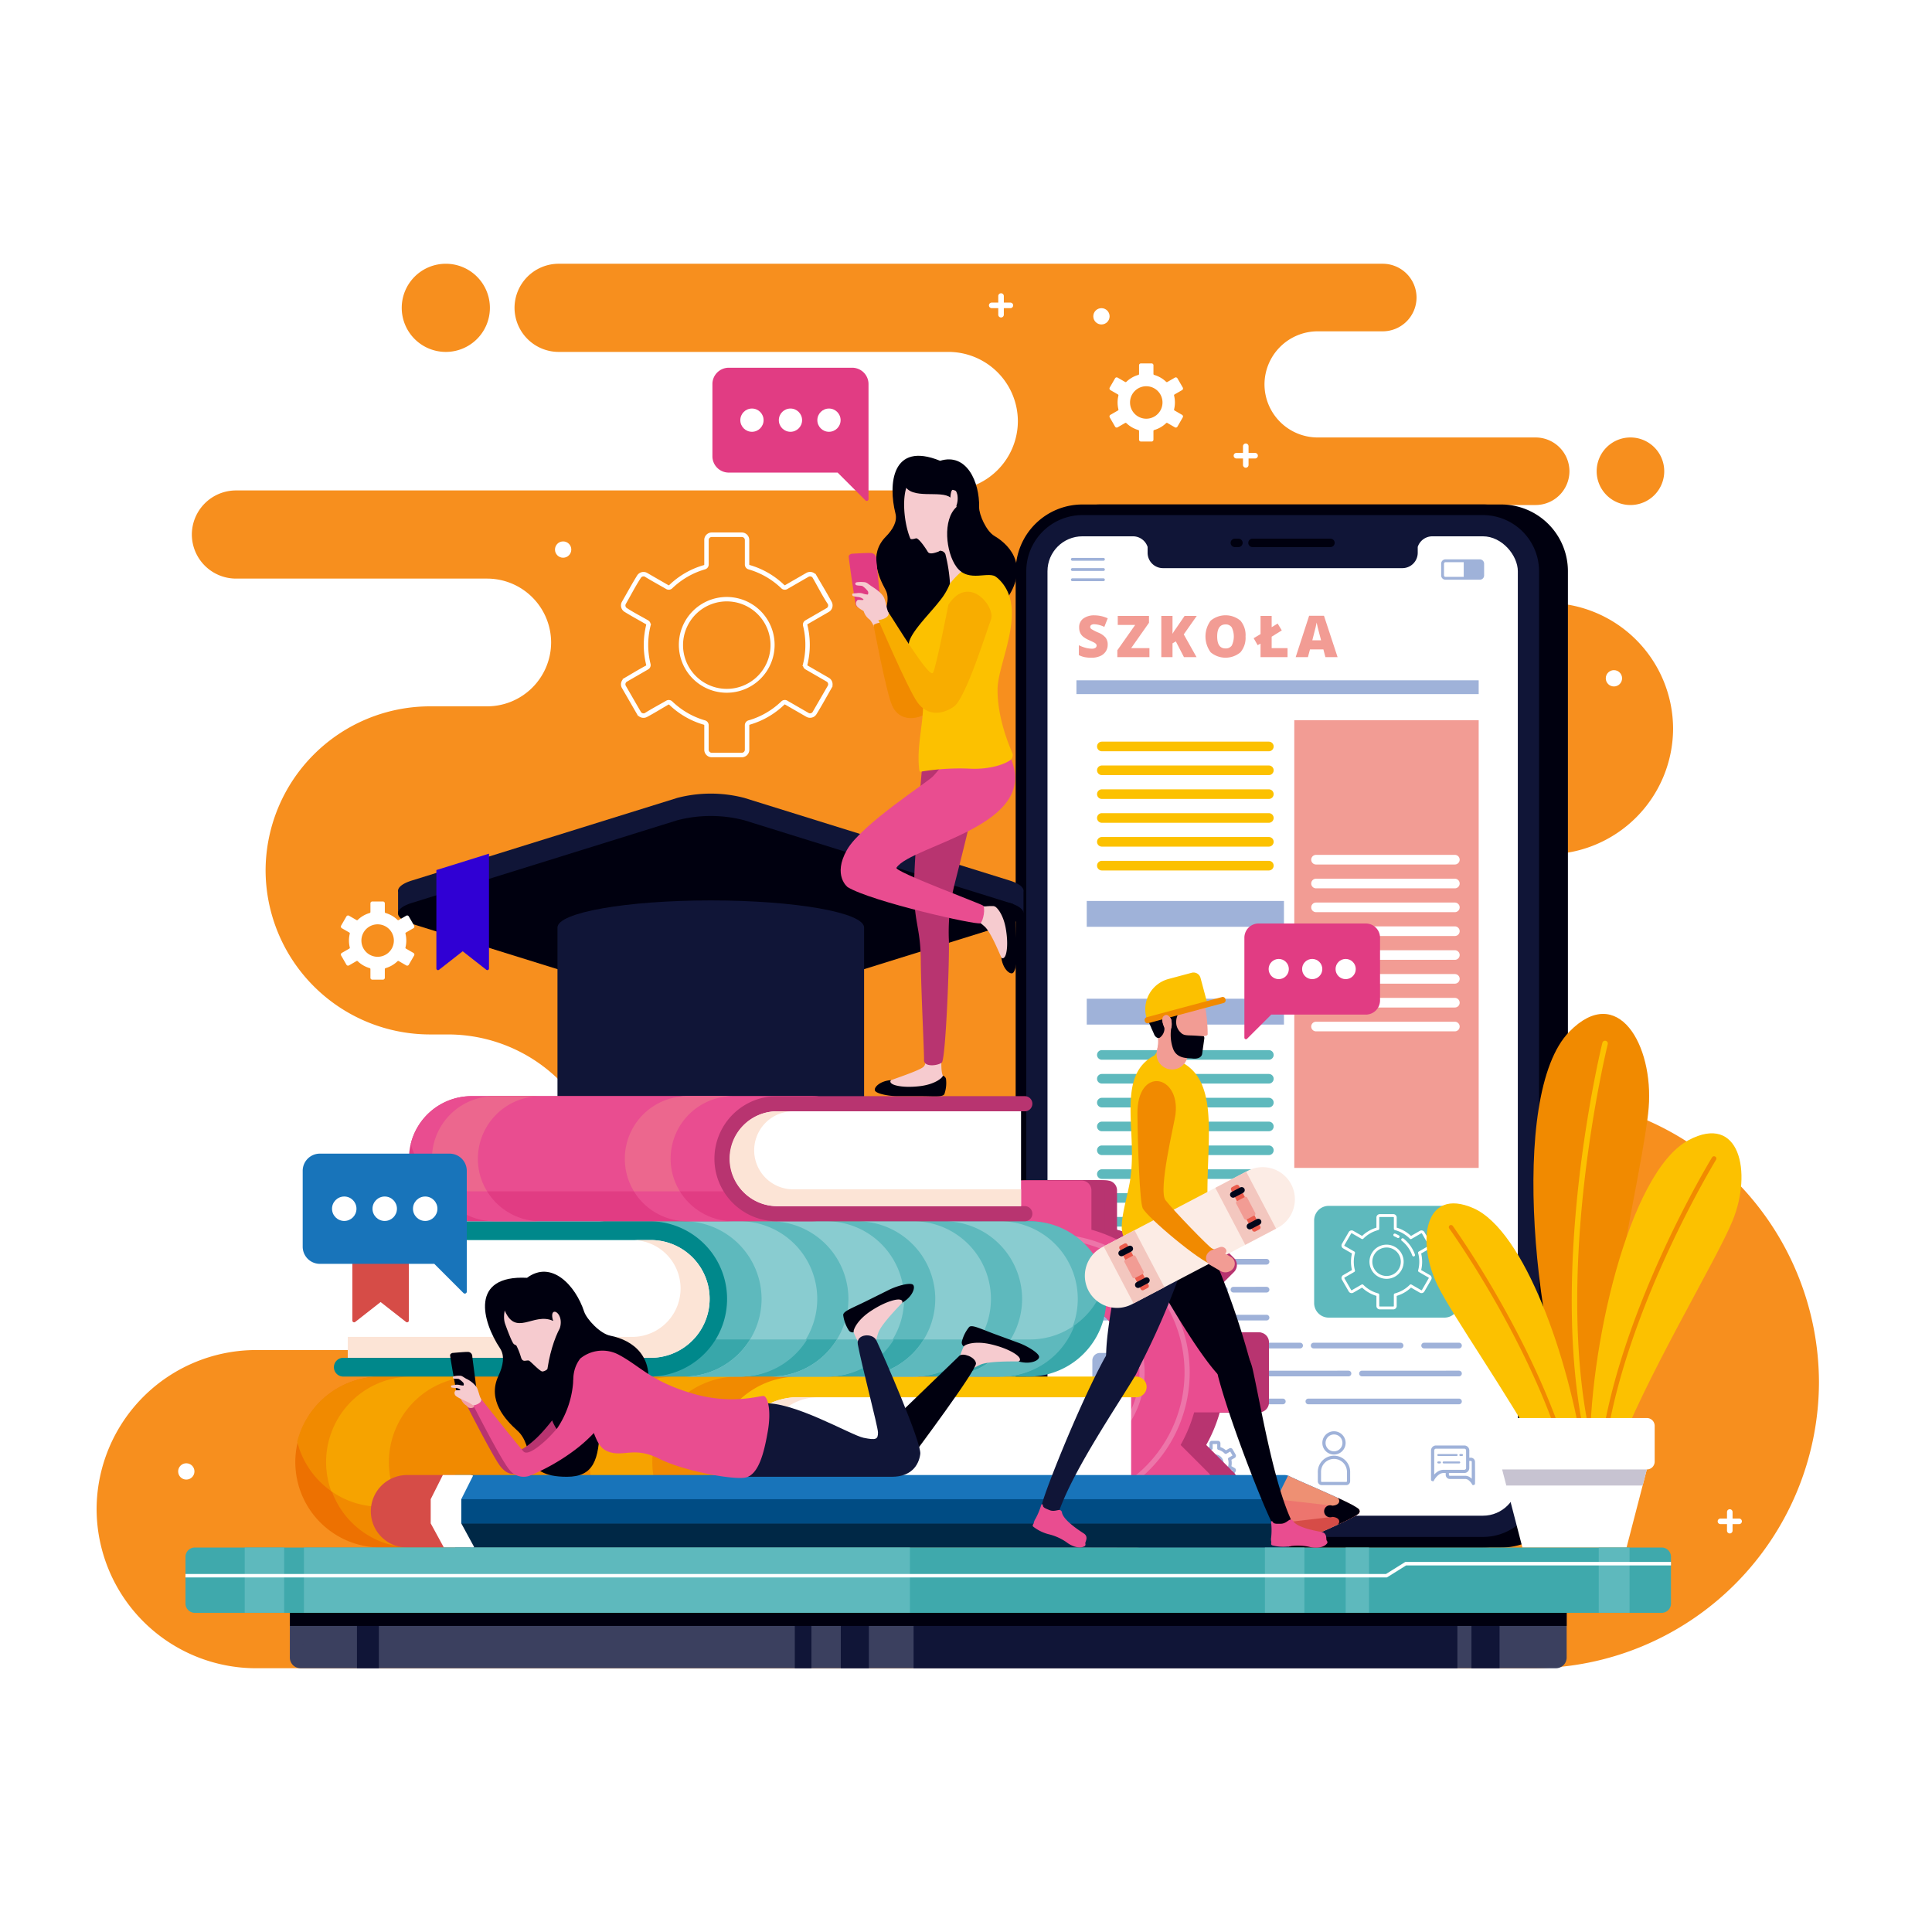 <svg xmlns="http://www.w3.org/2000/svg" viewBox="0 0 500 500">
  <defs>
    <style>
      .cls-1, .cls-19 {
        fill: #fff;
      }

      .cls-2 {
        fill: #f78f1e;
      }

      .cls-10, .cls-12, .cls-13, .cls-14, .cls-15, .cls-16, .cls-17, .cls-18, .cls-19, .cls-2, .cls-20, .cls-21, .cls-22, .cls-23, .cls-24, .cls-25, .cls-26, .cls-27, .cls-28, .cls-29, .cls-30, .cls-31, .cls-32, .cls-34, .cls-35, .cls-37, .cls-40, .cls-41, .cls-42, .cls-43, .cls-44, .cls-45, .cls-5, .cls-6, .cls-7, .cls-9 {
        fill-rule: evenodd;
      }

      .cls-3, .cls-6 {
        fill: #00000f;
      }

      .cls-4, .cls-5 {
        fill: #101537;
      }

      .cls-11, .cls-7 {
        fill: #f29c94;
      }

      .cls-12, .cls-8 {
        fill: #9fb2d9;
      }

      .cls-9 {
        fill: #5eb9bd;
      }

      .cls-10 {
        fill: #fcc100;
      }

      .cls-13 {
        fill: #b83470;
      }

      .cls-14 {
        fill: #e94d90;
      }

      .cls-15 {
        fill: #ed75a9;
      }

      .cls-16 {
        fill: #3000d4;
      }

      .cls-17 {
        fill: #ed7101;
      }

      .cls-18 {
        fill: #f18a00;
      }

      .cls-20 {
        fill: #f6a300;
      }

      .cls-21 {
        fill: #fce4d6;
      }

      .cls-22 {
        fill: #38a7aa;
      }

      .cls-23 {
        fill: #00888b;
      }

      .cls-24 {
        fill: #89ccd0;
      }

      .cls-25 {
        fill: #d64c47;
      }

      .cls-26 {
        fill: #e13c83;
      }

      .cls-27 {
        fill: #ec678e;
      }

      .cls-28 {
        fill: #c7c3d1;
      }

      .cls-29 {
        fill: #1874ba;
      }

      .cls-30 {
        fill: #002846;
      }

      .cls-31 {
        fill: #ee9073;
      }

      .cls-32 {
        fill: #ed756e;
      }

      .cls-33 {
        fill: #004c84;
      }

      .cls-34, .cls-36 {
        fill: #3b405f;
      }

      .cls-35 {
        fill: #3fa9ac;
      }

      .cls-37 {
        fill: #fcece5;
      }

      .cls-38 {
        fill: #f3c7bf;
      }

      .cls-39, .cls-41 {
        fill: #ea5c4d;
      }

      .cls-40 {
        fill: #00061a;
      }

      .cls-42 {
        fill: #f6cbcf;
      }

      .cls-43 {
        fill: #f8ad00;
      }

      .cls-44 {
        fill: #fdddb1;
      }

      .cls-45 {
        fill: #f19fa8;
      }
    </style>
  </defs>
  <title>2434271KOREKTA</title>
  <g id="BACKGROUND">
    <rect class="cls-1" width="500" height="500"/>
  </g>
  <g id="OBJECTS">
    <g>
      <path class="cls-2" d="M396.731,431.74a74.234,74.234,0,0,0,74.017-74.017h0a74.234,74.234,0,0,0-74.017-74.017,31.387,31.387,0,0,1-31.295-31.3h0a31.387,31.387,0,0,1,31.295-31.3h3.725a32.633,32.633,0,0,0,32.538-32.538h0a32.633,32.633,0,0,0-32.538-32.538H389.03a12.7,12.7,0,0,1-12.667-12.667h0A12.7,12.7,0,0,1,389.03,130.7h8.4a8.768,8.768,0,0,0,8.742-8.742h0a8.768,8.768,0,0,0-8.742-8.742H340.987A13.778,13.778,0,0,1,327.25,99.482h0a13.777,13.777,0,0,1,13.737-13.737h16.875A8.768,8.768,0,0,0,366.6,77h0a8.768,8.768,0,0,0-8.742-8.742H144.568A11.442,11.442,0,0,0,133.16,79.668h0a11.443,11.443,0,0,0,11.408,11.408H245.5A17.978,17.978,0,0,1,263.424,109h0A17.978,17.978,0,0,1,245.5,126.926H61.057a11.441,11.441,0,0,0-11.408,11.407h0a11.441,11.441,0,0,0,11.408,11.407H126.1a16.578,16.578,0,0,1,16.529,16.53h0A16.578,16.578,0,0,1,126.1,182.8H111.193a42.582,42.582,0,0,0-42.458,42.458h0a42.582,42.582,0,0,0,42.458,42.458h4.859a40.956,40.956,0,0,1,40.837,40.837h0a40.957,40.957,0,0,1-40.837,40.838H66.175A41.3,41.3,0,0,0,25,390.565h0A41.3,41.3,0,0,0,66.175,431.74ZM115.377,91.076a11.408,11.408,0,1,1,11.408-11.408,11.408,11.408,0,0,1-11.408,11.408ZM421.96,130.7a8.743,8.743,0,1,1,8.742-8.743A8.743,8.743,0,0,1,421.96,130.7Z"/>
      <g>
        <path class="cls-3" d="M284.854,130.56H388.5a17.274,17.274,0,0,1,17.274,17.274V383.228A17.275,17.275,0,0,1,388.5,400.5H284.853a17.274,17.274,0,0,1-17.274-17.274V147.835A17.275,17.275,0,0,1,284.854,130.56Z"/>
        <path class="cls-3" d="M280.126,130.56h103.65a17.275,17.275,0,0,1,17.275,17.275V383.228A17.275,17.275,0,0,1,383.776,400.5H280.126a17.274,17.274,0,0,1-17.274-17.274V147.835A17.275,17.275,0,0,1,280.126,130.56Z"/>
        <path class="cls-4" d="M280.126,133.307H383.777a14.528,14.528,0,0,1,14.528,14.528V383.227a14.529,14.529,0,0,1-14.529,14.529H280.126A14.528,14.528,0,0,1,265.6,383.227V147.835a14.528,14.528,0,0,1,14.528-14.528Z"/>
        <rect class="cls-1" x="271.089" y="138.798" width="121.725" height="253.466" rx="9.037" ry="9.037"/>
        <path class="cls-5" d="M331.951,147.036H300.967A3.98,3.98,0,0,1,297,143.067v-1.523a3.986,3.986,0,0,0-3.775-2.746L297,137.42v-1.44h69.907v1.44l3.774,1.378a3.985,3.985,0,0,0-3.774,2.746v1.523a3.981,3.981,0,0,1-3.969,3.969Z"/>
        <path class="cls-6" d="M324.144,141.582a1.089,1.089,0,1,1,0-2.179h20.178a1.089,1.089,0,1,1,0,2.179Zm-3.636-2.179a1.089,1.089,0,1,1,0,2.179h-.929a1.089,1.089,0,0,1,0-2.179Z"/>
      </g>
      <g>
        <path class="cls-7" d="M334.957,186.39h47.726V302.251H334.957V186.39Zm5.63,34.852a1.248,1.248,0,0,0-1.244,1.244h0a1.248,1.248,0,0,0,1.244,1.244h35.931a1.247,1.247,0,0,0,1.243-1.244h0a1.248,1.248,0,0,0-1.243-1.244Zm0,6.169a1.248,1.248,0,0,0-1.244,1.244h0a1.248,1.248,0,0,0,1.244,1.244h35.931a1.247,1.247,0,0,0,1.243-1.244h0a1.247,1.247,0,0,0-1.243-1.244Zm0,6.169a1.248,1.248,0,0,0-1.244,1.244h0a1.248,1.248,0,0,0,1.244,1.244h35.931a1.247,1.247,0,0,0,1.243-1.244h0a1.247,1.247,0,0,0-1.243-1.244Zm0,6.168a1.248,1.248,0,0,0-1.244,1.244h0a1.248,1.248,0,0,0,1.244,1.244h35.931a1.247,1.247,0,0,0,1.243-1.244h0a1.247,1.247,0,0,0-1.243-1.244Zm0,6.169a1.248,1.248,0,0,0-1.244,1.244h0a1.248,1.248,0,0,0,1.244,1.244h35.931a1.248,1.248,0,0,0,1.243-1.244h0a1.247,1.247,0,0,0-1.243-1.244Zm0,6.169a1.248,1.248,0,0,0-1.244,1.243h0a1.248,1.248,0,0,0,1.244,1.244h35.931a1.247,1.247,0,0,0,1.243-1.244h0a1.247,1.247,0,0,0-1.243-1.243Zm0,6.169a1.248,1.248,0,0,0-1.244,1.243h0a1.248,1.248,0,0,0,1.244,1.244h35.931a1.247,1.247,0,0,0,1.243-1.244h0a1.247,1.247,0,0,0-1.243-1.243Zm0,6.168a1.249,1.249,0,0,0-1.244,1.244h0a1.248,1.248,0,0,0,1.244,1.244h35.931a1.247,1.247,0,0,0,1.243-1.244h0a1.248,1.248,0,0,0-1.243-1.244Z"/>
        <rect class="cls-8" x="281.248" y="258.471" width="51.04" height="6.69"/>
        <rect class="cls-8" x="278.58" y="176.062" width="104.102" height="3.572"/>
        <g>
          <path class="cls-9" d="M285.159,271.772h43.218a1.247,1.247,0,0,1,1.244,1.244h0a1.247,1.247,0,0,1-1.244,1.243H285.159a1.247,1.247,0,0,1-1.244-1.243h0A1.247,1.247,0,0,1,285.159,271.772Z"/>
          <path class="cls-9" d="M285.159,277.94h43.218a1.247,1.247,0,0,1,1.244,1.244h0a1.247,1.247,0,0,1-1.244,1.243H285.159a1.247,1.247,0,0,1-1.244-1.243h0A1.247,1.247,0,0,1,285.159,277.94Z"/>
          <path class="cls-9" d="M285.159,284.109h43.218a1.247,1.247,0,0,1,1.244,1.244h0a1.247,1.247,0,0,1-1.244,1.243H285.159a1.247,1.247,0,0,1-1.244-1.243h0A1.247,1.247,0,0,1,285.159,284.109Z"/>
          <path class="cls-9" d="M285.159,290.278h43.218a1.247,1.247,0,0,1,1.244,1.244h0a1.247,1.247,0,0,1-1.244,1.243H285.159a1.247,1.247,0,0,1-1.244-1.243h0A1.247,1.247,0,0,1,285.159,290.278Z"/>
          <path class="cls-9" d="M285.159,296.447h43.218a1.247,1.247,0,0,1,1.244,1.243h0a1.247,1.247,0,0,1-1.244,1.244H285.159a1.247,1.247,0,0,1-1.244-1.244h0A1.247,1.247,0,0,1,285.159,296.447Z"/>
          <path class="cls-9" d="M285.159,302.615h43.218a1.248,1.248,0,0,1,1.244,1.244h0a1.247,1.247,0,0,1-1.244,1.244H285.159a1.247,1.247,0,0,1-1.244-1.244h0A1.248,1.248,0,0,1,285.159,302.615Z"/>
          <path class="cls-9" d="M285.159,308.784h43.218a1.248,1.248,0,0,1,1.244,1.244h0a1.247,1.247,0,0,1-1.244,1.244H285.159a1.247,1.247,0,0,1-1.244-1.244h0A1.248,1.248,0,0,1,285.159,308.784Z"/>
          <path class="cls-9" d="M285.159,314.953h43.218a1.248,1.248,0,0,1,1.244,1.244h0a1.247,1.247,0,0,1-1.244,1.244H285.159a1.247,1.247,0,0,1-1.244-1.244h0A1.248,1.248,0,0,1,285.159,314.953Z"/>
        </g>
        <g>
          <path class="cls-10" d="M285.159,191.94h43.218a1.248,1.248,0,0,1,1.244,1.244h0a1.247,1.247,0,0,1-1.244,1.244H285.159a1.247,1.247,0,0,1-1.244-1.244h0A1.248,1.248,0,0,1,285.159,191.94Z"/>
          <path class="cls-10" d="M285.159,198.109h43.218a1.247,1.247,0,0,1,1.244,1.244h0a1.248,1.248,0,0,1-1.244,1.244H285.159a1.248,1.248,0,0,1-1.244-1.244h0A1.247,1.247,0,0,1,285.159,198.109Z"/>
          <path class="cls-10" d="M285.159,204.278h43.218a1.248,1.248,0,0,1,1.244,1.244h0a1.248,1.248,0,0,1-1.244,1.244H285.159a1.248,1.248,0,0,1-1.244-1.244h0A1.248,1.248,0,0,1,285.159,204.278Z"/>
          <path class="cls-10" d="M285.159,210.447h43.218a1.248,1.248,0,0,1,1.244,1.244h0a1.248,1.248,0,0,1-1.244,1.244H285.159a1.248,1.248,0,0,1-1.244-1.244h0A1.248,1.248,0,0,1,285.159,210.447Z"/>
          <path class="cls-10" d="M285.159,216.616h43.218a1.248,1.248,0,0,1,1.244,1.244h0a1.248,1.248,0,0,1-1.244,1.244H285.159a1.248,1.248,0,0,1-1.244-1.244h0A1.248,1.248,0,0,1,285.159,216.616Z"/>
          <path class="cls-10" d="M285.159,222.785h43.218a1.247,1.247,0,0,1,1.244,1.244h0a1.248,1.248,0,0,1-1.244,1.245H285.159a1.248,1.248,0,0,1-1.244-1.245h0A1.247,1.247,0,0,1,285.159,222.785Z"/>
        </g>
        <g>
          <path class="cls-11" d="M286.673,166.829a3.15,3.15,0,0,1-.5,1.762,3.3,3.3,0,0,1-1.452,1.2,5.385,5.385,0,0,1-2.225.427,9.008,9.008,0,0,1-1.787-.149,6.636,6.636,0,0,1-1.5-.522v-2.567a8.582,8.582,0,0,0,1.715.66,6.375,6.375,0,0,0,1.634.237,1.585,1.585,0,0,0,.94-.222.686.686,0,0,0,.3-.573.631.631,0,0,0-.121-.383,1.4,1.4,0,0,0-.387-.332q-.265-.168-1.418-.686a6.8,6.8,0,0,1-1.565-.919,2.808,2.808,0,0,1-.772-1.021,3.387,3.387,0,0,1-.252-1.364,2.733,2.733,0,0,1,1.072-2.3,4.725,4.725,0,0,1,2.947-.825,8.267,8.267,0,0,1,3.377.766l-.883,2.225a6.4,6.4,0,0,0-2.582-.686,1.349,1.349,0,0,0-.817.2.6.6,0,0,0-.255.488.707.707,0,0,0,.324.562,12.426,12.426,0,0,0,1.762.9,4.878,4.878,0,0,1,1.915,1.332A2.89,2.89,0,0,1,286.673,166.829Z"/>
          <path class="cls-11" d="M297.474,170.067h-8.308v-1.78l4.617-6.558h-4.508V159.4h8.082v1.772l-4.617,6.565h4.733Z"/>
          <path class="cls-11" d="M309.662,170.067h-3.254L304.3,165.99l-.854.511v3.567h-2.9V159.4h2.9v4.632a12.607,12.607,0,0,1,.882-1.364l2.24-3.268h3.15l-3.362,4.778Z"/>
          <path class="cls-11" d="M322.345,164.721a5.748,5.748,0,0,1-1.32,4.092,6,6,0,0,1-7.714-.007,6.914,6.914,0,0,1-.007-8.167,6.038,6.038,0,0,1,7.729-.011A5.758,5.758,0,0,1,322.345,164.721Zm-7.338,0q0,3.093,2.152,3.093a1.85,1.85,0,0,0,1.623-.751,5.457,5.457,0,0,0-.008-4.7,1.828,1.828,0,0,0-1.6-.762Q315.007,161.6,315.007,164.721Z"/>
          <path class="cls-11" d="M326.225,170.067v-3.509l-.744.416-1.036-1.809,1.78-1.058V159.4h2.881v2.925l1.54-.956,1.079,1.78-2.619,1.626v2.961h4.107v2.327Z"/>
          <path class="cls-11" d="M343.015,170.067l-.524-2h-3.465l-.54,2h-3.166l3.479-10.708h3.844l3.523,10.708Zm-1.123-4.362-.46-1.75q-.16-.584-.39-1.51t-.3-1.328q-.066.372-.259,1.226t-.857,3.362Z"/>
        </g>
        <rect class="cls-8" x="281.248" y="233.167" width="51.04" height="6.69"/>
        <g>
          <path class="cls-12" d="M378.959,374.088H371.64a1.292,1.292,0,0,0-.912.379l0,0a1.291,1.291,0,0,0-.379.912v7.482c-.008.215.021.336.266.423.39.168.4.029.526-.211l.013-.025a4.724,4.724,0,0,1,1.2-1.389,2.087,2.087,0,0,1,1.228-.449h.568v.481a1.07,1.07,0,0,0,1.067,1.067h4a1.449,1.449,0,0,1,.85.313,3.385,3.385,0,0,1,.847.972l.019.037c.124.244.222.344.54.207a.336.336,0,0,0,.252-.408c.053-1.809,0-3.75,0-5.56a1.069,1.069,0,0,0-1.068-1.067h-.4v-1.872a1.3,1.3,0,0,0-1.293-1.293Zm-6.291,4.64h-.439a.249.249,0,1,1,0-.5h.439a.249.249,0,0,1,0,.5Zm.942-.5h4.045a.249.249,0,0,1,0,.5H373.61a.249.249,0,1,1,0-.5Zm4.318-1.922h.439a.249.249,0,0,1,0,.5h-.439a.249.249,0,0,1,0-.5Zm-.942.5h-4.757a.249.249,0,1,1,0-.5h4.757a.249.249,0,1,1,0,.5Zm-2.009,4.406h3.982a1.294,1.294,0,0,0,1.293-1.293v-1.837h.4a.238.238,0,0,1,.168.069.243.243,0,0,1,.07.169v4.372a3.278,3.278,0,0,0-.34-.288,2.249,2.249,0,0,0-1.339-.475h-4a.24.24,0,0,1-.237-.237v-.481Zm-3.338-6.294h7.319a.463.463,0,0,1,.463.463v4.538a.463.463,0,0,1-.463.463h-5.38a2.891,2.891,0,0,0-1.718.611,4.609,4.609,0,0,0-.685.625v-6.237a.463.463,0,0,1,.463-.463Z"/>
          <path class="cls-12" d="M345.236,370.409a3.013,3.013,0,0,0-2.131,5.144l.025.023a3.009,3.009,0,0,0,4.234-.023h0a3.014,3.014,0,0,0-2.131-5.143Zm-3.354,10.8v-.291a3.348,3.348,0,0,1,.965-2.35l.022-.02a3.354,3.354,0,0,1,5.723,2.369v2.428a.178.178,0,0,1-.05.123h0a.17.17,0,0,1-.122.051h-6.36a.175.175,0,0,1-.175-.175v-2.137Zm-.829-.014v2.15a1,1,0,0,0,.295.708l0,0a1,1,0,0,0,.708.294h6.36a1,1,0,0,0,.708-.294v0a1,1,0,0,0,.295-.708v-2.428a4.18,4.18,0,0,0-7.14-2.956l-.024.025a4.17,4.17,0,0,0-1.206,2.931v.277Zm2.64-9.316a2.184,2.184,0,0,1,3.09,3.088h0a2.186,2.186,0,0,1-3.068.019l-.019-.021a2.183,2.183,0,0,1,0-3.088Z"/>
          <path class="cls-12" d="M313.01,374.514a4.326,4.326,0,0,0-1.43.827l-.853-.493-.04-.02a.636.636,0,0,0-.831.252l-.779,1.351a.636.636,0,0,0,.233.87l.853.491c-.016.083-.03.167-.041.253a4.237,4.237,0,0,0,0,1.148c.011.087.025.171.041.253l-.853.492a.635.635,0,0,0-.233.87l.779,1.35a.635.635,0,0,0,.87.233l.853-.492a4.326,4.326,0,0,0,1.43.827v.984a.64.64,0,0,0,.638.638h1.56a.635.635,0,0,0,.451-.187l.035-.04a.632.632,0,0,0,.151-.411v-.985a4.325,4.325,0,0,0,1.43-.826l.853.492.039.02a.635.635,0,0,0,.831-.253l.779-1.351a.636.636,0,0,0-.231-.87l-.853-.492q.023-.123.041-.252a4.243,4.243,0,0,0,0-1.149q-.018-.129-.041-.252l.853-.492a.638.638,0,0,0,.232-.87l-.78-1.35a.636.636,0,0,0-.87-.234l-.853.493a4.32,4.32,0,0,0-.676-.483,4.407,4.407,0,0,0-.753-.344v-.984a.644.644,0,0,0-.638-.639h-1.561a.638.638,0,0,0-.451.188l-.035.04a.637.637,0,0,0-.151.411v.984Zm-.338,1.061a3.476,3.476,0,0,1,.832-.347.415.415,0,0,0,.336-.407v-1.1h1.176v1.1a.417.417,0,0,0,.31.4,3.456,3.456,0,0,1,.858.353,3.516,3.516,0,0,1,.731.563.415.415,0,0,0,.509.074l.954-.551.589,1.02-.93.537a.415.415,0,0,0-.217.481,3.617,3.617,0,0,1,.093.455,3.749,3.749,0,0,1,0,.936,3.435,3.435,0,0,1-.094.456h0a.414.414,0,0,0,.193.467l.952.55-.589,1.021-.954-.551a.415.415,0,0,0-.5.066,3.539,3.539,0,0,1-.739.57,3.493,3.493,0,0,1-.832.347.414.414,0,0,0-.336.407v1.1H313.84v-1.1a.416.416,0,0,0-.31-.4,3.494,3.494,0,0,1-.858-.354,3.543,3.543,0,0,1-.732-.562.415.415,0,0,0-.509-.074l-.953.551-.59-1.021.921-.531a.416.416,0,0,0,.227-.486,3.388,3.388,0,0,1-.093-.455,3.741,3.741,0,0,1,0-.935,3.429,3.429,0,0,1,.093-.456h0a.413.413,0,0,0-.192-.466l-.953-.55.59-1.021.953.551a.414.414,0,0,0,.5-.067,3.567,3.567,0,0,1,.74-.569Zm1.756.829a2.207,2.207,0,0,1,1.541.626l.026.023a2.215,2.215,0,0,1,0,3.134h0a2.216,2.216,0,1,1-1.565-3.784Zm-.981,1.236a1.389,1.389,0,0,1,1.943-.019l.019.019a1.387,1.387,0,0,1,0,1.961v0a1.388,1.388,0,0,1-1.962-1.963Z"/>
          <path class="cls-12" d="M280.594,377.226a3.668,3.668,0,0,0,0,5.191l.024.023a3.673,3.673,0,0,0,4.858.254l1.534,1.534a.415.415,0,1,0,.587-.587l-1.534-1.534a3.672,3.672,0,0,0-5.469-4.884v0Zm4.614,4.6-.009.008-.008.009a2.846,2.846,0,0,1-3.992.012l-.019-.02a2.842,2.842,0,1,1,4.027-.008Z"/>
        </g>
        <g>
          <path class="cls-12" d="M277.542,145.121a.368.368,0,1,1,0-.735h8.044a.368.368,0,0,1,0,.735Zm0,5.284a.368.368,0,1,1,0-.735h8.044a.368.368,0,0,1,0,.735Zm0-2.642a.368.368,0,1,1,0-.735h8.044a.368.368,0,0,1,0,.735Z"/>
          <path class="cls-12" d="M383.761,145.088Zm-9.675.407h4.725v3.8h-4.725a.374.374,0,0,1-.267-.112.379.379,0,0,1-.112-.269v-3.04a.383.383,0,0,1,.38-.38Zm8.887-.736h-8.887a1.12,1.12,0,0,0-1.115,1.116v3.04a1.12,1.12,0,0,0,1.115,1.116h8.887a1.111,1.111,0,0,0,.764-.3l.024-.023a1.113,1.113,0,0,0,.328-.789v-3.04a1.121,1.121,0,0,0-1.116-1.116Z"/>
        </g>
        <path class="cls-12" d="M377.584,361.958a.735.735,0,0,1,0,1.471H338.606a.735.735,0,0,1,0-1.471Zm-45.593,0a.735.735,0,1,1,0,1.471h-4.474a.735.735,0,1,1,0-1.471Zm45.593-7.231a.736.736,0,0,1,0,1.472h-25.1a.736.736,0,0,1,0-1.472Zm-28.6,0a.736.736,0,1,1,0,1.472H327.518a.736.736,0,0,1,0-1.472Zm28.6-7.231a.735.735,0,0,1,0,1.471h-9.016a.735.735,0,1,1,0-1.471Zm-15.111,0a.735.735,0,0,1,0,1.471h-22.5a.735.735,0,1,1,0-1.471Zm-26.006,0a.735.735,0,0,1,0,1.471h-8.949a.735.735,0,1,1,0-1.471Zm-8.688-7.231a.735.735,0,0,1,0,1.47H301.446a.735.735,0,1,1,0-1.47Zm-33.077,0a.735.735,0,1,1,0,1.47H283.678a.735.735,0,1,1,0-1.47Zm33.077-7.231a.735.735,0,0,1,0,1.471h-8.562a.735.735,0,0,1,0-1.471Zm-10.768,0a.735.735,0,1,1,0,1.471H294.183a.735.735,0,0,1,0-1.471Zm-27.108,0a.735.735,0,0,1,0,1.471h-6.225a.735.735,0,0,1,0-1.471Zm37.876-7.231a.735.735,0,0,1,0,1.471H308.32a.735.735,0,0,1,0-1.471Zm-22.831,0a.735.735,0,1,1,0,1.471h-21.27a.735.735,0,0,1,0-1.471Z"/>
        <path class="cls-12" d="M319.874,362.693H284.643a1.95,1.95,0,0,1-1.945-1.944v-8.66a1.95,1.95,0,0,1,1.945-1.944h35.231a1.951,1.951,0,0,1,1.945,1.944v8.66a1.951,1.951,0,0,1-1.945,1.944Zm-30.468-5.181a1.28,1.28,0,0,0-.255-.809,2.614,2.614,0,0,0-.941-.658,6.182,6.182,0,0,1-.657-.343.687.687,0,0,1-.2-.2.433.433,0,0,1-.065-.238.454.454,0,0,1,.158-.359.671.671,0,0,1,.452-.137,2.12,2.12,0,0,1,.5.063,5.03,5.03,0,0,1,.647.225l.335-.807a5.083,5.083,0,0,0-.725-.255,2.861,2.861,0,0,0-.728-.09,1.827,1.827,0,0,0-1.217.371,1.405,1.405,0,0,0-.307,1.623,1.511,1.511,0,0,0,.357.453,3.089,3.089,0,0,0,.675.405,5.941,5.941,0,0,1,.634.331.871.871,0,0,1,.236.216.427.427,0,0,1,.08.256.446.446,0,0,1-.183.389.893.893,0,0,1-.524.13,2.453,2.453,0,0,1-.627-.09,5.735,5.735,0,0,1-.839-.311v.964a3.115,3.115,0,0,0,1.386.295,2.073,2.073,0,0,0,1.328-.382,1.265,1.265,0,0,0,.477-1.044Zm3.7,1.357v-.857h-1.781v-1.261h1.657V355.9h-1.657v-1.076h1.781v-.85h-2.818v4.894Zm3.839,0v-.857h-1.781v-1.261h1.657V355.9h-1.657v-1.076h1.781v-.85h-2.818v4.894Zm5.025,0h.458l1.675-4.333h.026q-.047.636-.047,1.18v3.153h.568v-4.894h-.85l-1.564,4.037h-.025l-1.551-4.037h-.857v4.894h.526v-3.113c0-.474-.017-.883-.047-1.226h.025l1.662,4.34Zm8.271-2.453a2.7,2.7,0,0,0-.593-1.848,2.085,2.085,0,0,0-1.647-.669,2.126,2.126,0,0,0-1.674.658,2.676,2.676,0,0,0-.59,1.852,2.712,2.712,0,0,0,.589,1.866,2.112,2.112,0,0,0,1.668.661,2.09,2.09,0,0,0,1.653-.673,2.7,2.7,0,0,0,.594-1.849Zm-3.9,0a2.324,2.324,0,0,0,.423,1.508,1.732,1.732,0,0,0,2.46,0,2.941,2.941,0,0,0,0-3.008,1.48,1.48,0,0,0-1.224-.511,1.511,1.511,0,0,0-1.237.514,2.3,2.3,0,0,0-.423,1.5Zm5.56.418h1.019l1.185,2.036h.674l-1.329-2.2a1.3,1.3,0,0,0,.983-1.312,1.25,1.25,0,0,0-.431-1.038,2.106,2.106,0,0,0-1.329-.345h-1.342v4.894h.569v-2.036Zm0-.486h.778a1.34,1.34,0,0,0,.884-.24.89.89,0,0,0,.281-.718.815.815,0,0,0-.286-.7,1.552,1.552,0,0,0-.919-.215h-.738v1.872Zm6.4,2.522v-.508h-2.158v-1.8h2.028v-.5h-2.028v-1.577H318.3v-.507h-2.728v4.894Z"/>
        <path class="cls-9" d="M343.861,312.077h29.962a3.772,3.772,0,0,1,3.761,3.761v21.4A3.772,3.772,0,0,1,373.823,341H343.861a3.772,3.772,0,0,1-3.762-3.761v-21.4a3.772,3.772,0,0,1,3.762-3.761Zm16.974,7.879c.141.06.279.124.414.189l.02.01c.12.059.249.128.387.205a.367.367,0,1,0,.359-.641c-.127-.071-.268-.145-.422-.222l-.02-.01c-.148-.073-.3-.143-.451-.207a.367.367,0,1,0-.287.675Zm.631-2.244v-2.627a.874.874,0,0,0-.869-.869h-3.51a.872.872,0,0,0-.869.869v2.627a9.195,9.195,0,0,0-3.708,2.144l-2.277-1.315a.866.866,0,0,0-1.184.319l-1.756,3.038a.868.868,0,0,0,.317,1.186l2.274,1.313a9.312,9.312,0,0,0-.251,2.143,9.436,9.436,0,0,0,.081,1.22q.065.475.171.924L347.61,330a.867.867,0,0,0-.316,1.186l1.755,3.04a.867.867,0,0,0,1.158.331l2.3-1.328a9.191,9.191,0,0,0,3.708,2.143v2.627a.872.872,0,0,0,.869.869h3.51a.87.87,0,0,0,.868-.869v-2.626a9.208,9.208,0,0,0,3.708-2.144l2.277,1.314a.866.866,0,0,0,1.185-.318l1.755-3.038a.868.868,0,0,0-.317-1.186l-2.274-1.313a9.19,9.19,0,0,0,.17-3.362,8.948,8.948,0,0,0-.171-.924l2.275-1.312a.868.868,0,0,0,.317-1.186l-1.755-3.04a.869.869,0,0,0-1.159-.331l-2.3,1.329a9.177,9.177,0,0,0-3.708-2.144Zm1.609,1.485a8.446,8.446,0,0,0-2.047-.847.367.367,0,0,1-.3-.361v-2.9a.131.131,0,0,0-.04-.094.124.124,0,0,0-.094-.04h-3.51a.131.131,0,0,0-.094.04.13.13,0,0,0-.04.094v2.9a.368.368,0,0,1-.274.354,8.461,8.461,0,0,0-3.844,2.22.368.368,0,0,1-.451.065l-2.518-1.454a.134.134,0,0,0-.1-.012.132.132,0,0,0-.082.063l-1.756,3.04a.138.138,0,0,0-.012.1.133.133,0,0,0,.061.082l2.494,1.44a.368.368,0,0,1,.192.426,8.391,8.391,0,0,0-.3,2.225,8.575,8.575,0,0,0,.073,1.125,8.406,8.406,0,0,0,.223,1.1h0a.366.366,0,0,1-.171.413l-2.515,1.452a.133.133,0,0,0-.061.082.142.142,0,0,0,.012.1l1.756,3.039a.129.129,0,0,0,.081.063.14.14,0,0,0,.094-.007l2.525-1.459a.369.369,0,0,1,.444.059,8.466,8.466,0,0,0,3.827,2.22.368.368,0,0,1,.3.361v2.9a.13.13,0,0,0,.039.094.128.128,0,0,0,.095.04h3.51a.133.133,0,0,0,.094-.04.129.129,0,0,0,.039-.094v-2.9a.369.369,0,0,1,.274-.355,8.47,8.47,0,0,0,3.845-2.22.368.368,0,0,1,.451-.065l2.517,1.453a.132.132,0,0,0,.1.013.141.141,0,0,0,.082-.062l1.755-3.04a.135.135,0,0,0-.05-.183l-2.494-1.44a.368.368,0,0,1-.192-.426,8.406,8.406,0,0,0,.223-1.1,8.674,8.674,0,0,0,0-2.249,8.384,8.384,0,0,0-.223-1.1h0a.367.367,0,0,1,.171-.413l2.515-1.452a.136.136,0,0,0,.05-.184L368,319.226a.134.134,0,0,0-.082-.062.144.144,0,0,0-.093.007l-2.526,1.459a.366.366,0,0,1-.443-.059,8.53,8.53,0,0,0-1.781-1.373Zm-4.233,2.921a4.421,4.421,0,1,0,3.127,1.295,4.408,4.408,0,0,0-3.127-1.295Zm2.606,1.814a3.685,3.685,0,1,0,1.08,2.607,3.674,3.674,0,0,0-1.08-2.607Zm1.327-2.82a8.459,8.459,0,0,1,2.717,3.8.367.367,0,1,0,.692-.244A9.172,9.172,0,0,0,365,322.4a9.292,9.292,0,0,0-1.769-1.86.367.367,0,0,0-.457.575Z"/>
      </g>
      <g>
        <g>
          <path class="cls-13" d="M289.1,392.094a38.087,38.087,0,0,0,8.431-3.5l7.2,7.2a2.559,2.559,0,0,0,3.606,0l11.035-11.035a2.557,2.557,0,0,0,0-3.606l-7.2-7.2a38.03,38.03,0,0,0,3.5-8.431h10.185a2.557,2.557,0,0,0,2.55-2.549V347.37a2.557,2.557,0,0,0-2.55-2.55H315.663a38.1,38.1,0,0,0-3.5-8.431l7.2-7.2a2.557,2.557,0,0,0,0-3.606l-11.035-11.035a2.557,2.557,0,0,0-3.606,0l-7.205,7.2a38.137,38.137,0,0,0-8.43-3.5V308.069a2.557,2.557,0,0,0-2.55-2.55H270.939a2.556,2.556,0,0,0-2.55,2.55v10.184a38.079,38.079,0,0,0-8.431,3.5l-7.2-7.2a2.559,2.559,0,0,0-3.606,0L238.113,325.58a2.557,2.557,0,0,0,0,3.606l7.2,7.2a38.149,38.149,0,0,0-3.5,8.432H231.638a2.557,2.557,0,0,0-2.55,2.549v15.607a2.557,2.557,0,0,0,2.55,2.55h10.184a38.167,38.167,0,0,0,3.5,8.432l-7.2,7.2a2.556,2.556,0,0,0,0,3.606L249.149,395.8a2.557,2.557,0,0,0,3.605,0l7.2-7.2a38.146,38.146,0,0,0,8.431,3.5v10.184a2.557,2.557,0,0,0,2.55,2.55h15.606a2.557,2.557,0,0,0,2.55-2.55V392.094Zm-10.353-16.95a19.97,19.97,0,1,1,19.971-19.97A19.97,19.97,0,0,1,278.742,375.144Z"/>
          <path class="cls-13" d="M288.779,392.094a38.049,38.049,0,0,0,8.431-3.5l7.2,7.2a2.557,2.557,0,0,0,3.605,0l11.036-11.035a2.557,2.557,0,0,0,0-3.606l-7.2-7.2a38.129,38.129,0,0,0,3.5-8.431H325.53a2.557,2.557,0,0,0,2.551-2.549V347.37a2.558,2.558,0,0,0-2.551-2.55H315.348a38.1,38.1,0,0,0-3.5-8.431q3.6-3.6,7.2-7.2a2.557,2.557,0,0,0,0-3.606l-11.035-11.035a2.557,2.557,0,0,0-3.605,0q-3.6,3.6-7.205,7.2a38.157,38.157,0,0,0-8.43-3.5V308.069a2.557,2.557,0,0,0-2.55-2.55H270.623a2.557,2.557,0,0,0-2.55,2.55v10.184a38.091,38.091,0,0,0-8.43,3.5l-7.2-7.2a2.559,2.559,0,0,0-3.606,0L237.8,325.58a2.557,2.557,0,0,0,0,3.606l7.2,7.2a38.053,38.053,0,0,0-3.5,8.432H231.322a2.556,2.556,0,0,0-2.55,2.549v15.607a2.557,2.557,0,0,0,2.55,2.55h10.184a38.071,38.071,0,0,0,3.5,8.432l-7.2,7.2a2.556,2.556,0,0,0,0,3.606L248.833,395.8a2.558,2.558,0,0,0,3.606,0l7.2-7.2a38.145,38.145,0,0,0,8.431,3.5v10.184a2.556,2.556,0,0,0,2.55,2.55h15.605a2.556,2.556,0,0,0,2.55-2.55V392.094Zm-10.352-16.95a19.97,19.97,0,1,1,19.971-19.97A19.97,19.97,0,0,1,278.427,375.144Z"/>
          <path class="cls-13" d="M288.464,392.094a38.048,38.048,0,0,0,8.431-3.5l7.2,7.2a2.559,2.559,0,0,0,3.606,0l11.035-11.035a2.557,2.557,0,0,0,0-3.606l-7.2-7.2a38.129,38.129,0,0,0,3.5-8.431h10.183a2.556,2.556,0,0,0,2.55-2.549V347.37a2.557,2.557,0,0,0-2.55-2.55H315.031a38.049,38.049,0,0,0-3.5-8.431l7.2-7.2a2.559,2.559,0,0,0,0-3.606L307.7,314.545a2.558,2.558,0,0,0-3.606,0q-3.6,3.6-7.2,7.2a38.147,38.147,0,0,0-8.431-3.5V308.069a2.556,2.556,0,0,0-2.55-2.55H270.308a2.557,2.557,0,0,0-2.55,2.55v10.184a38.117,38.117,0,0,0-8.431,3.5l-7.2-7.2a2.557,2.557,0,0,0-3.605,0Q243,320.063,237.481,325.58a2.558,2.558,0,0,0,0,3.606q3.6,3.6,7.2,7.2a38.1,38.1,0,0,0-3.5,8.432H231.006a2.556,2.556,0,0,0-2.55,2.549v15.607a2.557,2.557,0,0,0,2.55,2.55h10.184a38.121,38.121,0,0,0,3.5,8.432l-7.2,7.2a2.556,2.556,0,0,0,0,3.606L248.518,395.8a2.557,2.557,0,0,0,3.605,0l7.205-7.2a38.137,38.137,0,0,0,8.43,3.5v10.184a2.557,2.557,0,0,0,2.55,2.55h15.606a2.557,2.557,0,0,0,2.55-2.55V392.094Zm-10.353-16.95a19.97,19.97,0,1,1,19.971-19.97A19.969,19.969,0,0,1,278.11,375.144Z"/>
          <path class="cls-13" d="M288.148,392.094a38.087,38.087,0,0,0,8.431-3.5l7.2,7.2a2.559,2.559,0,0,0,3.606,0l11.035-11.035a2.557,2.557,0,0,0,0-3.606q-3.6-3.6-7.2-7.2a38.034,38.034,0,0,0,3.5-8.431H324.9a2.556,2.556,0,0,0,2.55-2.549V347.37a2.557,2.557,0,0,0-2.55-2.55H314.716a38.1,38.1,0,0,0-3.5-8.431q3.6-3.6,7.2-7.2a2.557,2.557,0,0,0,0-3.606l-11.035-11.035a2.557,2.557,0,0,0-3.605,0q-3.6,3.6-7.205,7.2a38.139,38.139,0,0,0-8.43-3.5V308.069a2.557,2.557,0,0,0-2.55-2.55H269.992a2.556,2.556,0,0,0-2.55,2.55v10.184a38.078,38.078,0,0,0-8.431,3.5l-7.2-7.2a2.559,2.559,0,0,0-3.606,0L237.166,325.58a2.557,2.557,0,0,0,0,3.606q3.6,3.6,7.2,7.2a38.108,38.108,0,0,0-3.5,8.432H230.69a2.557,2.557,0,0,0-2.55,2.549v15.607a2.557,2.557,0,0,0,2.55,2.55h10.184a38.126,38.126,0,0,0,3.5,8.432l-7.2,7.2a2.556,2.556,0,0,0,0,3.606L248.2,395.8a2.557,2.557,0,0,0,3.605,0l7.2-7.2a38.145,38.145,0,0,0,8.431,3.5v10.184a2.557,2.557,0,0,0,2.55,2.55H285.6a2.557,2.557,0,0,0,2.55-2.55V392.094Zm-10.353-16.95a19.97,19.97,0,1,1,19.971-19.97A19.97,19.97,0,0,1,277.795,375.144Z"/>
          <path class="cls-13" d="M287.832,392.094a38.075,38.075,0,0,0,8.432-3.5q3.6,3.6,7.2,7.2a2.558,2.558,0,0,0,3.605,0l11.036-11.035a2.557,2.557,0,0,0,0-3.606l-7.2-7.2a38.125,38.125,0,0,0,3.5-8.431h10.184a2.557,2.557,0,0,0,2.551-2.549V347.37a2.558,2.558,0,0,0-2.551-2.55H314.4a38.1,38.1,0,0,0-3.5-8.431q3.6-3.6,7.2-7.2a2.557,2.557,0,0,0,0-3.606l-11.035-11.035a2.557,2.557,0,0,0-3.605,0q-3.6,3.6-7.205,7.2a38.157,38.157,0,0,0-8.43-3.5V308.069a2.557,2.557,0,0,0-2.55-2.55H269.676a2.557,2.557,0,0,0-2.55,2.55v10.184a38.09,38.09,0,0,0-8.43,3.5l-7.2-7.2a2.559,2.559,0,0,0-3.606,0L236.851,325.58a2.558,2.558,0,0,0,0,3.606l7.2,7.2a38.148,38.148,0,0,0-3.5,8.432H230.375a2.556,2.556,0,0,0-2.55,2.549v15.607a2.557,2.557,0,0,0,2.55,2.55h10.184a38.167,38.167,0,0,0,3.5,8.432l-7.2,7.2a2.558,2.558,0,0,0,0,3.606L247.886,395.8a2.558,2.558,0,0,0,3.606,0l7.2-7.2a38.145,38.145,0,0,0,8.431,3.5v10.184a2.556,2.556,0,0,0,2.55,2.55h15.605a2.556,2.556,0,0,0,2.55-2.55V392.094Zm-10.353-16.95a19.97,19.97,0,1,1,19.971-19.97A19.97,19.97,0,0,1,277.479,375.144Z"/>
          <path class="cls-13" d="M287.517,392.094a38.047,38.047,0,0,0,8.431-3.5l7.2,7.2a2.559,2.559,0,0,0,3.606,0l11.035-11.035a2.557,2.557,0,0,0,0-3.606l-7.2-7.2a38.125,38.125,0,0,0,3.5-8.431h10.184a2.556,2.556,0,0,0,2.55-2.549V347.37a2.557,2.557,0,0,0-2.55-2.55H314.084a38.049,38.049,0,0,0-3.5-8.431l7.2-7.2a2.559,2.559,0,0,0,0-3.606l-11.035-11.035a2.558,2.558,0,0,0-3.606,0q-3.6,3.6-7.2,7.2a38.145,38.145,0,0,0-8.431-3.5V308.069a2.556,2.556,0,0,0-2.55-2.55H269.36a2.557,2.557,0,0,0-2.55,2.55v10.184a38.119,38.119,0,0,0-8.431,3.5l-7.2-7.2a2.558,2.558,0,0,0-3.606,0q-5.518,5.518-11.036,11.035a2.558,2.558,0,0,0,0,3.606l7.2,7.2a38.1,38.1,0,0,0-3.5,8.432H230.059a2.557,2.557,0,0,0-2.55,2.549v15.607a2.557,2.557,0,0,0,2.55,2.55h10.184a38.122,38.122,0,0,0,3.5,8.432l-7.2,7.2a2.556,2.556,0,0,0,0,3.606L247.57,395.8a2.557,2.557,0,0,0,3.606,0l7.205-7.2a38.157,38.157,0,0,0,8.43,3.5v10.184a2.557,2.557,0,0,0,2.55,2.55h15.606a2.557,2.557,0,0,0,2.55-2.55V392.094Zm-10.353-16.95a19.97,19.97,0,1,1,19.971-19.97A19.969,19.969,0,0,1,277.163,375.144Z"/>
          <path class="cls-13" d="M287.2,392.094a38.066,38.066,0,0,0,8.431-3.5l7.2,7.2a2.559,2.559,0,0,0,3.606,0l11.035-11.035a2.557,2.557,0,0,0,0-3.606q-3.6-3.6-7.2-7.2a38.034,38.034,0,0,0,3.5-8.431h10.184a2.557,2.557,0,0,0,2.55-2.549V347.37a2.557,2.557,0,0,0-2.55-2.55H313.769a38.1,38.1,0,0,0-3.5-8.431l7.2-7.2a2.557,2.557,0,0,0,0-3.606q-5.517-5.518-11.035-11.035a2.556,2.556,0,0,0-3.605,0l-7.2,7.2a38.147,38.147,0,0,0-8.431-3.5V308.069a2.557,2.557,0,0,0-2.55-2.55H269.045a2.556,2.556,0,0,0-2.55,2.55v10.184a38.079,38.079,0,0,0-8.431,3.5l-7.2-7.2a2.559,2.559,0,0,0-3.606,0L236.219,325.58a2.557,2.557,0,0,0,0,3.606q3.6,3.6,7.2,7.2a38.1,38.1,0,0,0-3.5,8.432H229.743a2.556,2.556,0,0,0-2.55,2.549v15.607a2.557,2.557,0,0,0,2.55,2.55h10.184a38.122,38.122,0,0,0,3.5,8.432l-7.2,7.2a2.556,2.556,0,0,0,0,3.606L247.255,395.8a2.557,2.557,0,0,0,3.605,0l7.2-7.2a38.137,38.137,0,0,0,8.43,3.5v10.184a2.557,2.557,0,0,0,2.55,2.55h15.606a2.557,2.557,0,0,0,2.55-2.55V392.094Zm-10.353-16.95a19.97,19.97,0,1,1,19.971-19.97A19.97,19.97,0,0,1,276.848,375.144Z"/>
          <path class="cls-13" d="M286.885,392.094a38.076,38.076,0,0,0,8.432-3.5l7.2,7.2a2.558,2.558,0,0,0,3.606,0l11.036-11.035a2.557,2.557,0,0,0,0-3.606q-3.6-3.6-7.2-7.2a38.124,38.124,0,0,0,3.5-8.431h10.184a2.557,2.557,0,0,0,2.551-2.549V347.37a2.558,2.558,0,0,0-2.551-2.55H313.453a38.1,38.1,0,0,0-3.5-8.431q3.6-3.6,7.2-7.2a2.557,2.557,0,0,0,0-3.606l-11.035-11.035a2.557,2.557,0,0,0-3.606,0q-3.6,3.6-7.2,7.2a38.141,38.141,0,0,0-8.43-3.5V308.069a2.557,2.557,0,0,0-2.55-2.55H268.729a2.556,2.556,0,0,0-2.55,2.55v10.184a38.078,38.078,0,0,0-8.431,3.5l-7.2-7.2a2.559,2.559,0,0,0-3.606,0L235.9,325.58a2.558,2.558,0,0,0,0,3.606l7.2,7.2a38.148,38.148,0,0,0-3.5,8.432H229.428a2.556,2.556,0,0,0-2.55,2.549v15.607a2.557,2.557,0,0,0,2.55,2.55h10.184a38.172,38.172,0,0,0,3.5,8.432l-7.2,7.2a2.558,2.558,0,0,0,0,3.606L246.939,395.8a2.557,2.557,0,0,0,3.605,0l7.2-7.2a38.145,38.145,0,0,0,8.431,3.5v10.184a2.557,2.557,0,0,0,2.55,2.55h15.606a2.556,2.556,0,0,0,2.55-2.55V392.094Zm-10.353-16.95a19.97,19.97,0,1,1,19.971-19.97A19.97,19.97,0,0,1,276.532,375.144Z"/>
          <path class="cls-13" d="M286.569,392.094A38.047,38.047,0,0,0,295,388.6l7.2,7.2a2.558,2.558,0,0,0,3.605,0l11.035-11.035a2.557,2.557,0,0,0,0-3.606l-7.2-7.2a38.124,38.124,0,0,0,3.5-8.431H323.32a2.556,2.556,0,0,0,2.55-2.549V347.37a2.557,2.557,0,0,0-2.55-2.55H313.137a38.044,38.044,0,0,0-3.5-8.431q3.6-3.6,7.2-7.2a2.559,2.559,0,0,0,0-3.606L305.81,314.545a2.557,2.557,0,0,0-3.605,0q-3.6,3.6-7.205,7.2a38.147,38.147,0,0,0-8.431-3.5V308.069a2.556,2.556,0,0,0-2.55-2.55H268.413a2.557,2.557,0,0,0-2.55,2.55v10.184a38.117,38.117,0,0,0-8.431,3.5l-7.2-7.2a2.558,2.558,0,0,0-3.605,0L235.588,325.58a2.557,2.557,0,0,0,0,3.606l7.2,7.2a38.108,38.108,0,0,0-3.5,8.432H229.111a2.556,2.556,0,0,0-2.549,2.549v15.607a2.557,2.557,0,0,0,2.549,2.55h10.184a38.126,38.126,0,0,0,3.5,8.432l-7.2,7.2a2.556,2.556,0,0,0,0,3.606L246.623,395.8a2.557,2.557,0,0,0,3.605,0l7.205-7.2a38.157,38.157,0,0,0,8.43,3.5v10.184a2.557,2.557,0,0,0,2.55,2.55h15.606a2.557,2.557,0,0,0,2.55-2.55V392.094Zm-10.353-16.95a19.97,19.97,0,1,1,19.971-19.97A19.969,19.969,0,0,1,276.216,375.144Z"/>
          <path class="cls-13" d="M286.254,392.094a38.067,38.067,0,0,0,8.431-3.5l7.2,7.2a2.559,2.559,0,0,0,3.606,0l11.035-11.035a2.557,2.557,0,0,0,0-3.606q-3.6-3.6-7.2-7.2a38.029,38.029,0,0,0,3.5-8.431H323a2.557,2.557,0,0,0,2.55-2.549V347.37a2.557,2.557,0,0,0-2.55-2.55H312.821a38.14,38.14,0,0,0-3.5-8.431l7.2-7.2a2.557,2.557,0,0,0,0-3.606l-11.035-11.035a2.557,2.557,0,0,0-3.605,0l-7.2,7.2a38.145,38.145,0,0,0-8.431-3.5V308.069a2.557,2.557,0,0,0-2.55-2.55H268.1a2.556,2.556,0,0,0-2.55,2.55v10.184a38.078,38.078,0,0,0-8.431,3.5l-7.2-7.2a2.559,2.559,0,0,0-3.606,0L235.271,325.58a2.558,2.558,0,0,0,0,3.606l7.2,7.2a38.1,38.1,0,0,0-3.5,8.432H228.8a2.557,2.557,0,0,0-2.55,2.549v15.607a2.557,2.557,0,0,0,2.55,2.55h10.184a38.122,38.122,0,0,0,3.5,8.432q-3.6,3.6-7.2,7.2a2.556,2.556,0,0,0,0,3.606L246.308,395.8a2.557,2.557,0,0,0,3.605,0l7.205-7.2a38.138,38.138,0,0,0,8.43,3.5v10.184a2.557,2.557,0,0,0,2.55,2.55H283.7a2.557,2.557,0,0,0,2.55-2.55V392.094ZM275.9,375.144a19.97,19.97,0,1,1,19.971-19.97A19.97,19.97,0,0,1,275.9,375.144Z"/>
          <path class="cls-13" d="M285.937,392.094a38.072,38.072,0,0,0,8.432-3.5q3.6,3.6,7.2,7.2a2.559,2.559,0,0,0,3.606,0l11.035-11.035a2.557,2.557,0,0,0,0-3.606q-3.6-3.6-7.2-7.2a38.034,38.034,0,0,0,3.5-8.431h10.185a2.557,2.557,0,0,0,2.55-2.549V347.37a2.557,2.557,0,0,0-2.55-2.55H312.506a38.1,38.1,0,0,0-3.5-8.431q3.6-3.6,7.2-7.2a2.557,2.557,0,0,0,0-3.606q-5.517-5.518-11.035-11.035a2.557,2.557,0,0,0-3.605,0q-3.6,3.6-7.205,7.2a38.137,38.137,0,0,0-8.43-3.5V308.069a2.557,2.557,0,0,0-2.55-2.55H267.782a2.556,2.556,0,0,0-2.55,2.55v10.184a38.079,38.079,0,0,0-8.431,3.5q-3.6-3.6-7.2-7.2a2.559,2.559,0,0,0-3.606,0L234.956,325.58a2.558,2.558,0,0,0,0,3.606l7.2,7.2a38.148,38.148,0,0,0-3.5,8.432H228.48a2.556,2.556,0,0,0-2.55,2.549v15.607a2.557,2.557,0,0,0,2.55,2.55h10.184a38.167,38.167,0,0,0,3.5,8.432l-7.2,7.2a2.557,2.557,0,0,0,0,3.606L245.992,395.8a2.557,2.557,0,0,0,3.605,0l7.2-7.2a38.145,38.145,0,0,0,8.431,3.5v10.184a2.556,2.556,0,0,0,2.55,2.55h15.605a2.556,2.556,0,0,0,2.55-2.55V392.094Zm-10.352-16.95a19.97,19.97,0,1,1,19.971-19.97A19.97,19.97,0,0,1,275.585,375.144Z"/>
          <path class="cls-13" d="M285.622,392.094a38.054,38.054,0,0,0,8.432-3.5l7.2,7.2a2.559,2.559,0,0,0,3.606,0L315.9,384.767a2.557,2.557,0,0,0,0-3.606q-3.6-3.6-7.2-7.2a38.034,38.034,0,0,0,3.5-8.431h10.185a2.556,2.556,0,0,0,2.55-2.549V347.37a2.557,2.557,0,0,0-2.55-2.55H312.19a38.1,38.1,0,0,0-3.5-8.431q3.6-3.6,7.2-7.2a2.557,2.557,0,0,0,0-3.606l-11.035-11.035a2.557,2.557,0,0,0-3.605,0q-3.6,3.6-7.2,7.2a38.139,38.139,0,0,0-8.43-3.5V308.069a2.556,2.556,0,0,0-2.55-2.55H267.466a2.557,2.557,0,0,0-2.55,2.55v10.184a38.09,38.09,0,0,0-8.43,3.5l-7.2-7.2a2.559,2.559,0,0,0-3.606,0L234.641,325.58a2.557,2.557,0,0,0,0,3.606l7.2,7.2a38.144,38.144,0,0,0-3.5,8.432H228.165a2.557,2.557,0,0,0-2.55,2.549v15.607a2.557,2.557,0,0,0,2.55,2.55h10.184a38.167,38.167,0,0,0,3.5,8.432l-7.2,7.2a2.556,2.556,0,0,0,0,3.606L245.677,395.8a2.557,2.557,0,0,0,3.605,0l7.2-7.2a38.165,38.165,0,0,0,8.431,3.5v10.184a2.557,2.557,0,0,0,2.55,2.55h15.606a2.556,2.556,0,0,0,2.549-2.55V392.094Zm-10.353-16.95a19.97,19.97,0,1,1,19.971-19.97A19.97,19.97,0,0,1,275.269,375.144Z"/>
          <path class="cls-13" d="M285.307,392.094a38.075,38.075,0,0,0,8.432-3.5l7.2,7.2a2.559,2.559,0,0,0,3.606,0l11.035-11.035a2.557,2.557,0,0,0,0-3.606l-7.2-7.2a38.12,38.12,0,0,0,3.5-8.431h10.184a2.557,2.557,0,0,0,2.551-2.549V347.37a2.558,2.558,0,0,0-2.551-2.55H311.874a38.044,38.044,0,0,0-3.5-8.431l7.2-7.2a2.559,2.559,0,0,0,0-3.606l-11.035-11.035a2.558,2.558,0,0,0-3.606,0q-3.6,3.6-7.2,7.2a38.137,38.137,0,0,0-8.43-3.5V308.069a2.557,2.557,0,0,0-2.55-2.55H267.15a2.557,2.557,0,0,0-2.55,2.55v10.184a38.117,38.117,0,0,0-8.431,3.5l-7.2-7.2a2.559,2.559,0,0,0-3.606,0L234.325,325.58a2.557,2.557,0,0,0,0,3.606l7.2,7.2a38.058,38.058,0,0,0-3.5,8.432H227.85a2.556,2.556,0,0,0-2.55,2.549v15.607a2.557,2.557,0,0,0,2.55,2.55h10.184a38.076,38.076,0,0,0,3.5,8.432l-7.2,7.2a2.556,2.556,0,0,0,0,3.606L245.36,395.8a2.558,2.558,0,0,0,3.606,0l7.2-7.2a38.145,38.145,0,0,0,8.431,3.5v10.184a2.557,2.557,0,0,0,2.55,2.55h15.605a2.557,2.557,0,0,0,2.55-2.55V392.094Zm-10.352-16.95a19.97,19.97,0,1,1,19.97-19.97A19.97,19.97,0,0,1,274.954,375.144Z"/>
          <path class="cls-13" d="M284.991,392.094a38.047,38.047,0,0,0,8.431-3.5l7.2,7.2a2.559,2.559,0,0,0,3.606,0q5.518-5.518,11.035-11.035a2.557,2.557,0,0,0,0-3.606l-7.2-7.2a38.125,38.125,0,0,0,3.5-8.431h10.184a2.557,2.557,0,0,0,2.55-2.549V347.37a2.557,2.557,0,0,0-2.55-2.55H311.559a38.1,38.1,0,0,0-3.5-8.431l7.2-7.2a2.559,2.559,0,0,0,0-3.606l-11.035-11.035a2.558,2.558,0,0,0-3.606,0l-7.2,7.2a38.145,38.145,0,0,0-8.431-3.5V308.069a2.556,2.556,0,0,0-2.55-2.55H266.835a2.557,2.557,0,0,0-2.55,2.55v10.184a38.1,38.1,0,0,0-8.431,3.5l-7.2-7.2a2.558,2.558,0,0,0-3.605,0L234.009,325.58a2.558,2.558,0,0,0,0,3.606l7.2,7.2a38.108,38.108,0,0,0-3.5,8.432H227.533a2.557,2.557,0,0,0-2.55,2.549v15.607a2.557,2.557,0,0,0,2.55,2.55h10.184a38.122,38.122,0,0,0,3.5,8.432l-7.2,7.2a2.556,2.556,0,0,0,0,3.606L245.045,395.8a2.557,2.557,0,0,0,3.605,0l7.205-7.2a38.157,38.157,0,0,0,8.43,3.5v10.184a2.557,2.557,0,0,0,2.55,2.55h15.606a2.557,2.557,0,0,0,2.55-2.55V392.094Zm-10.352-16.95a19.97,19.97,0,1,1,19.97-19.97A19.97,19.97,0,0,1,274.639,375.144Z"/>
          <path class="cls-13" d="M284.675,392.094a38.054,38.054,0,0,0,8.432-3.5l7.2,7.2a2.559,2.559,0,0,0,3.606,0l11.035-11.035a2.557,2.557,0,0,0,0-3.606q-3.6-3.6-7.2-7.2a38.034,38.034,0,0,0,3.5-8.431h10.185a2.557,2.557,0,0,0,2.55-2.549V347.37a2.557,2.557,0,0,0-2.55-2.55H311.243a38.1,38.1,0,0,0-3.5-8.431q3.6-3.6,7.2-7.2a2.557,2.557,0,0,0,0-3.606l-11.035-11.035a2.557,2.557,0,0,0-3.605,0q-3.6,3.6-7.2,7.2a38.165,38.165,0,0,0-8.431-3.5V308.069a2.556,2.556,0,0,0-2.55-2.55H266.519a2.557,2.557,0,0,0-2.55,2.55v10.184a38.09,38.09,0,0,0-8.43,3.5l-7.2-7.2a2.559,2.559,0,0,0-3.607,0L233.693,325.58a2.557,2.557,0,0,0,0,3.606q3.6,3.6,7.2,7.2a38.1,38.1,0,0,0-3.5,8.432H227.218a2.556,2.556,0,0,0-2.55,2.549v15.607a2.557,2.557,0,0,0,2.55,2.55H237.4a38.122,38.122,0,0,0,3.5,8.432l-7.2,7.2a2.556,2.556,0,0,0,0,3.606L244.729,395.8a2.557,2.557,0,0,0,3.606,0l7.2-7.2a38.165,38.165,0,0,0,8.431,3.5v10.184a2.557,2.557,0,0,0,2.55,2.55h15.607a2.556,2.556,0,0,0,2.549-2.55V392.094Zm-10.352-16.95a19.97,19.97,0,1,1,19.971-19.97A19.97,19.97,0,0,1,274.322,375.144Z"/>
          <path class="cls-13" d="M284.359,392.094a38.074,38.074,0,0,0,8.432-3.5l7.2,7.2a2.558,2.558,0,0,0,3.605,0l11.035-11.035a2.556,2.556,0,0,0,0-3.606l-7.2-7.2a38.129,38.129,0,0,0,3.5-8.431h10.184a2.556,2.556,0,0,0,2.55-2.549V347.37a2.557,2.557,0,0,0-2.55-2.55H310.927a38.049,38.049,0,0,0-3.5-8.431q3.6-3.6,7.2-7.2a2.557,2.557,0,0,0,0-3.606L303.6,314.545a2.557,2.557,0,0,0-3.605,0q-3.6,3.6-7.2,7.2a38.137,38.137,0,0,0-8.43-3.5V308.069a2.557,2.557,0,0,0-2.55-2.55H266.2a2.557,2.557,0,0,0-2.55,2.55v10.184a38.115,38.115,0,0,0-8.431,3.5l-7.2-7.2a2.559,2.559,0,0,0-3.606,0L233.378,325.58a2.558,2.558,0,0,0,0,3.606l7.2,7.2a38.1,38.1,0,0,0-3.5,8.432H226.9a2.556,2.556,0,0,0-2.55,2.549v15.607a2.557,2.557,0,0,0,2.55,2.55h10.184a38.124,38.124,0,0,0,3.5,8.432l-7.2,7.2a2.558,2.558,0,0,0,0,3.606L244.413,395.8a2.558,2.558,0,0,0,3.606,0l7.2-7.2a38.145,38.145,0,0,0,8.431,3.5v10.184a2.557,2.557,0,0,0,2.55,2.55H281.81a2.557,2.557,0,0,0,2.55-2.55V392.094Zm-10.353-16.95a19.97,19.97,0,1,1,19.97-19.97A19.97,19.97,0,0,1,274.007,375.144Z"/>
          <path class="cls-13" d="M284.044,392.094a38.075,38.075,0,0,0,8.432-3.5l7.2,7.2a2.559,2.559,0,0,0,3.606,0l11.035-11.035a2.557,2.557,0,0,0,0-3.606l-7.2-7.2a38.12,38.12,0,0,0,3.5-8.431h10.184a2.556,2.556,0,0,0,2.55-2.549V347.37a2.557,2.557,0,0,0-2.55-2.55H310.611a38.092,38.092,0,0,0-3.5-8.431l7.2-7.2a2.559,2.559,0,0,0,0-3.606l-11.035-11.035a2.558,2.558,0,0,0-3.606,0q-3.6,3.6-7.2,7.2a38.147,38.147,0,0,0-8.431-3.5V308.069a2.556,2.556,0,0,0-2.55-2.55H265.888a2.557,2.557,0,0,0-2.55,2.55v10.184a38.1,38.1,0,0,0-8.431,3.5l-7.2-7.2a2.557,2.557,0,0,0-3.605,0q-5.518,5.518-11.036,11.035a2.558,2.558,0,0,0,0,3.606l7.2,7.2a38.1,38.1,0,0,0-3.5,8.432H226.586a2.557,2.557,0,0,0-2.55,2.549v15.607a2.557,2.557,0,0,0,2.55,2.55h10.184a38.126,38.126,0,0,0,3.5,8.432l-7.2,7.2a2.556,2.556,0,0,0,0,3.606q5.518,5.518,11.035,11.035a2.557,2.557,0,0,0,3.605,0l7.205-7.2a38.145,38.145,0,0,0,8.431,3.5v10.184a2.556,2.556,0,0,0,2.549,2.55h15.606a2.557,2.557,0,0,0,2.55-2.55V392.094Zm-10.352-16.95a19.97,19.97,0,1,1,19.97-19.97A19.97,19.97,0,0,1,273.691,375.144Z"/>
          <path class="cls-13" d="M283.728,392.094a38.067,38.067,0,0,0,8.431-3.5l7.2,7.2a2.559,2.559,0,0,0,3.606,0L314,384.767a2.557,2.557,0,0,0,0-3.606q-3.6-3.6-7.2-7.2a38.08,38.08,0,0,0,3.5-8.431h10.184a2.557,2.557,0,0,0,2.55-2.549V347.37a2.557,2.557,0,0,0-2.55-2.55H310.3a38.1,38.1,0,0,0-3.5-8.431l7.2-7.2a2.557,2.557,0,0,0,0-3.606l-11.035-11.035a2.557,2.557,0,0,0-3.605,0q-3.6,3.6-7.2,7.2a38.145,38.145,0,0,0-8.431-3.5V308.069a2.556,2.556,0,0,0-2.55-2.55H265.572a2.556,2.556,0,0,0-2.55,2.55v10.184a38.078,38.078,0,0,0-8.431,3.5l-7.2-7.2a2.559,2.559,0,0,0-3.606,0L232.746,325.58a2.558,2.558,0,0,0,0,3.606l7.2,7.2a38.108,38.108,0,0,0-3.5,8.432H226.27a2.557,2.557,0,0,0-2.55,2.549v15.607a2.557,2.557,0,0,0,2.55,2.55h10.184a38.122,38.122,0,0,0,3.5,8.432l-7.2,7.2a2.556,2.556,0,0,0,0,3.606L243.782,395.8a2.557,2.557,0,0,0,3.606,0l7.2-7.2a38.165,38.165,0,0,0,8.431,3.5v10.184a2.557,2.557,0,0,0,2.55,2.55h15.606a2.557,2.557,0,0,0,2.55-2.55V392.094Zm-10.353-16.95a19.97,19.97,0,1,1,19.971-19.97A19.97,19.97,0,0,1,273.375,375.144Z"/>
          <path class="cls-13" d="M283.412,392.094a38.075,38.075,0,0,0,8.432-3.5q3.6,3.6,7.2,7.2a2.557,2.557,0,0,0,3.605,0l11.036-11.035a2.557,2.557,0,0,0,0-3.606q-3.6-3.6-7.2-7.2a38.125,38.125,0,0,0,3.5-8.431h10.185a2.557,2.557,0,0,0,2.55-2.549V347.37a2.557,2.557,0,0,0-2.55-2.55H309.979a38.049,38.049,0,0,0-3.5-8.431l7.2-7.2a2.557,2.557,0,0,0,0-3.606l-11.035-11.035a2.557,2.557,0,0,0-3.605,0q-3.6,3.6-7.205,7.2a38.137,38.137,0,0,0-8.43-3.5V308.069a2.557,2.557,0,0,0-2.55-2.55H265.256a2.557,2.557,0,0,0-2.55,2.55v10.184a38.117,38.117,0,0,0-8.431,3.5l-7.2-7.2a2.559,2.559,0,0,0-3.607,0L232.431,325.58a2.558,2.558,0,0,0,0,3.606l7.2,7.2a38.148,38.148,0,0,0-3.5,8.432H225.955a2.556,2.556,0,0,0-2.55,2.549v15.607a2.557,2.557,0,0,0,2.55,2.55h10.184a38.167,38.167,0,0,0,3.5,8.432l-7.2,7.2a2.558,2.558,0,0,0,0,3.606L243.466,395.8a2.558,2.558,0,0,0,3.607,0l7.2-7.2a38.146,38.146,0,0,0,8.431,3.5v10.184a2.557,2.557,0,0,0,2.55,2.55h15.605a2.557,2.557,0,0,0,2.55-2.55V392.094Zm-10.352-16.95a19.97,19.97,0,1,1,19.97-19.97A19.97,19.97,0,0,1,273.06,375.144Z"/>
          <path class="cls-13" d="M283.1,392.094a38.074,38.074,0,0,0,8.432-3.5l7.2,7.2a2.559,2.559,0,0,0,3.606,0l11.035-11.035a2.557,2.557,0,0,0,0-3.606l-7.2-7.2a38.129,38.129,0,0,0,3.5-8.431h10.184a2.556,2.556,0,0,0,2.55-2.549V347.37a2.557,2.557,0,0,0-2.55-2.55H309.664a38.092,38.092,0,0,0-3.5-8.431l7.2-7.2a2.559,2.559,0,0,0,0-3.606l-11.035-11.035a2.558,2.558,0,0,0-3.606,0q-3.6,3.6-7.2,7.2a38.125,38.125,0,0,0-8.431-3.5V308.069a2.556,2.556,0,0,0-2.55-2.55H264.94a2.557,2.557,0,0,0-2.55,2.55v10.184a38.1,38.1,0,0,0-8.431,3.5l-7.2-7.2a2.558,2.558,0,0,0-3.605,0q-5.518,5.518-11.036,11.035a2.558,2.558,0,0,0,0,3.606l7.2,7.2a38.053,38.053,0,0,0-3.5,8.432H225.639a2.556,2.556,0,0,0-2.55,2.549v15.607a2.557,2.557,0,0,0,2.55,2.55h10.184a38.122,38.122,0,0,0,3.5,8.432l-7.2,7.2a2.556,2.556,0,0,0,0,3.606L243.15,395.8a2.557,2.557,0,0,0,3.605,0l7.2-7.2a38.147,38.147,0,0,0,8.431,3.5v10.184a2.556,2.556,0,0,0,2.549,2.55h15.606a2.557,2.557,0,0,0,2.55-2.55V392.094Zm-10.353-16.95a19.97,19.97,0,1,1,19.97-19.97A19.97,19.97,0,0,1,272.744,375.144Z"/>
          <path class="cls-13" d="M282.781,392.094a38.066,38.066,0,0,0,8.431-3.5l7.2,7.2a2.559,2.559,0,0,0,3.606,0l11.035-11.035a2.556,2.556,0,0,0,0-3.606l-7.2-7.2a38.119,38.119,0,0,0,3.5-8.431h10.184a2.556,2.556,0,0,0,2.55-2.549V347.37a2.557,2.557,0,0,0-2.55-2.55H309.349a38.14,38.14,0,0,0-3.5-8.431l7.2-7.2a2.557,2.557,0,0,0,0-3.606L302.02,314.545a2.557,2.557,0,0,0-3.605,0q-3.6,3.6-7.2,7.2a38.144,38.144,0,0,0-8.431-3.5V308.069a2.556,2.556,0,0,0-2.55-2.55H264.625a2.556,2.556,0,0,0-2.55,2.55v10.184a38.078,38.078,0,0,0-8.431,3.5l-7.2-7.2a2.559,2.559,0,0,0-3.606,0L231.8,325.58a2.558,2.558,0,0,0,0,3.606l7.2,7.2a38.1,38.1,0,0,0-3.5,8.432H225.323a2.557,2.557,0,0,0-2.55,2.549v15.607a2.557,2.557,0,0,0,2.55,2.55h10.184a38.126,38.126,0,0,0,3.5,8.432l-7.2,7.2a2.556,2.556,0,0,0,0,3.606L242.835,395.8a2.557,2.557,0,0,0,3.605,0l7.205-7.2a38.137,38.137,0,0,0,8.43,3.5v10.184a2.557,2.557,0,0,0,2.55,2.55h15.606a2.557,2.557,0,0,0,2.55-2.55V392.094Zm-10.354-16.95a19.97,19.97,0,1,1,19.971-19.97A19.97,19.97,0,0,1,272.428,375.144Z"/>
          <path class="cls-13" d="M282.465,392.094a38.075,38.075,0,0,0,8.432-3.5l7.2,7.2a2.559,2.559,0,0,0,3.606,0l11.035-11.035a2.557,2.557,0,0,0,0-3.606l-7.2-7.2a38.12,38.12,0,0,0,3.5-8.431h10.185a2.557,2.557,0,0,0,2.55-2.549V347.37a2.557,2.557,0,0,0-2.55-2.55H309.033a38.1,38.1,0,0,0-3.5-8.431l7.2-7.2a2.557,2.557,0,0,0,0-3.606l-11.035-11.035a2.557,2.557,0,0,0-3.605,0l-7.205,7.2a38.137,38.137,0,0,0-8.43-3.5V308.069a2.557,2.557,0,0,0-2.55-2.55H264.309a2.557,2.557,0,0,0-2.55,2.55v10.184a38.117,38.117,0,0,0-8.431,3.5l-7.2-7.2a2.559,2.559,0,0,0-3.606,0L231.483,325.58a2.558,2.558,0,0,0,0,3.606l7.2,7.2a38.153,38.153,0,0,0-3.5,8.432H225.008a2.557,2.557,0,0,0-2.55,2.549v15.607a2.557,2.557,0,0,0,2.55,2.55h10.184a38.167,38.167,0,0,0,3.5,8.432l-7.2,7.2a2.558,2.558,0,0,0,0,3.606L242.519,395.8a2.557,2.557,0,0,0,3.606,0l7.2-7.2a38.165,38.165,0,0,0,8.431,3.5v10.184a2.557,2.557,0,0,0,2.55,2.55h15.605a2.556,2.556,0,0,0,2.55-2.55V392.094Zm-10.352-16.95a19.97,19.97,0,1,1,19.971-19.97A19.97,19.97,0,0,1,272.112,375.144Z"/>
        </g>
        <path class="cls-14" d="M282.465,392.094a38.075,38.075,0,0,0,8.432-3.5l7.2,7.2a2.559,2.559,0,0,0,3.606,0l11.035-11.035a2.557,2.557,0,0,0,0-3.606l-7.2-7.2a38.12,38.12,0,0,0,3.5-8.431h10.185a2.557,2.557,0,0,0,2.55-2.549V347.37a2.557,2.557,0,0,0-2.55-2.55H309.033a38.1,38.1,0,0,0-3.5-8.431l7.2-7.2a2.557,2.557,0,0,0,0-3.606l-11.035-11.035a2.557,2.557,0,0,0-3.605,0l-7.205,7.2a38.137,38.137,0,0,0-8.43-3.5V308.069a2.557,2.557,0,0,0-2.55-2.55H264.309a2.557,2.557,0,0,0-2.55,2.55v10.184a38.117,38.117,0,0,0-8.431,3.5l-7.2-7.2a2.559,2.559,0,0,0-3.606,0L231.483,325.58a2.558,2.558,0,0,0,0,3.606l7.2,7.2a38.153,38.153,0,0,0-3.5,8.432H225.008a2.557,2.557,0,0,0-2.55,2.549v15.607a2.557,2.557,0,0,0,2.55,2.55h10.184a38.167,38.167,0,0,0,3.5,8.432l-7.2,7.2a2.558,2.558,0,0,0,0,3.606L242.519,395.8a2.557,2.557,0,0,0,3.606,0l7.2-7.2a38.165,38.165,0,0,0,8.431,3.5v10.184a2.557,2.557,0,0,0,2.55,2.55h15.605a2.556,2.556,0,0,0,2.55-2.55V392.094Zm-10.352-16.95a19.97,19.97,0,1,1,19.971-19.97A19.97,19.97,0,0,1,272.112,375.144Z"/>
        <path class="cls-15" d="M272.112,377.949a22.774,22.774,0,1,0-16.105-6.671,22.705,22.705,0,0,0,16.105,6.671Zm17.048-5.728a24.108,24.108,0,1,1,7.062-17.048A24.032,24.032,0,0,1,289.16,372.222Z"/>
        <path class="cls-15" d="M272.112,389.617a34.444,34.444,0,1,0-24.355-10.089,34.335,34.335,0,0,0,24.355,10.089Zm25.3-9.146a35.776,35.776,0,1,1,10.479-25.3A35.668,35.668,0,0,1,297.411,380.472Z"/>
      </g>
      <g>
        <path class="cls-5" d="M192.637,206.5l68.682,21.386c2.565.8,3.752,1.87,3.562,2.922h0v5.353h-12.77l-59.474,18.519a34.385,34.385,0,0,1-17.373,0L115.79,236.158h-12.77v-5.353h0c-.191-1.052,1-2.124,3.562-2.922L175.264,206.5a34.367,34.367,0,0,1,17.373,0Z"/>
        <path class="cls-6" d="M192.637,212.289l68.682,21.384c4.777,1.487,4.777,3.922,0,5.409l-68.682,21.386a34.385,34.385,0,0,1-17.373,0l-68.681-21.386c-4.777-1.487-4.777-3.922,0-5.409l68.681-21.384a34.367,34.367,0,0,1,17.373,0Z"/>
        <path class="cls-5" d="M223.626,240.042v55.747H144.275V240.042c0-3.875,17.763-7.016,39.676-7.016S223.626,236.167,223.626,240.042Z"/>
        <path class="cls-16" d="M119.743,246.188l6.115,4.788a.429.429,0,0,0,.693-.337V220.93l-13.617,4.239v25.469a.428.428,0,0,0,.693.337Z"/>
      </g>
      <g>
        <g>
          <path class="cls-17" d="M218.524,400.5H98.4a22.123,22.123,0,0,1,0-44.245H218.524a22.123,22.123,0,0,1,0,44.245Z"/>
          <path class="cls-18" d="M76.923,373.092A22.21,22.21,0,0,1,98.4,356.258H218.524A22.21,22.21,0,0,1,240,373.092a22.209,22.209,0,0,1-21.479,16.835H98.4a22.209,22.209,0,0,1-21.479-16.835Z"/>
          <path class="cls-19" d="M292.737,398.867h-85.27a20.487,20.487,0,0,1,0-40.974h85.27Z"/>
          <path class="cls-10" d="M294.065,395.149a2.677,2.677,0,1,1,0,5.353h-87.64a22.123,22.123,0,0,1,0-44.245h87.64a2.677,2.677,0,1,1,0,5.354h-87.64a16.769,16.769,0,0,0,0,33.538Z"/>
          <path class="cls-18" d="M100.642,378.38a22.181,22.181,0,0,1,22.123-22.122H106.523a22.123,22.123,0,0,0,0,44.245h16.241a22.183,22.183,0,0,1-22.123-22.123Zm68.176,0a22.179,22.179,0,0,1,22.123-22.122H174.7a22.123,22.123,0,0,0,0,44.245H190.94a22.181,22.181,0,0,1-22.123-22.123Z"/>
          <path class="cls-20" d="M100.642,378.38a22.181,22.181,0,0,1,22.123-22.122H106.523a22.109,22.109,0,0,0-20.8,29.653A21.968,21.968,0,0,0,98.4,389.927h5.512a21.955,21.955,0,0,1-3.272-11.547Zm71.448,11.547H155.849A22.132,22.132,0,0,1,174.7,356.258H190.94a22.1,22.1,0,0,0-18.851,33.669Z"/>
          <path class="cls-21" d="M292.737,389.2H211.728a13.795,13.795,0,0,1,0-27.59h-5.3A16.745,16.745,0,0,0,194.3,389.927c.095.1.19.2.287.294a16.716,16.716,0,0,0,11.841,4.929h86.311Z"/>
        </g>
        <g>
          <path class="cls-22" d="M157.429,356.258H266.554a20.1,20.1,0,0,0,0-40.194H157.429a20.1,20.1,0,0,0,0,40.194Z"/>
          <path class="cls-9" d="M286.067,331.356a20.178,20.178,0,0,0-19.514-15.293H157.429a20.178,20.178,0,0,0-19.514,15.293,20.178,20.178,0,0,0,19.514,15.294H266.554a20.178,20.178,0,0,0,19.514-15.294Z"/>
          <path class="cls-19" d="M90.01,354.772h77.464a18.611,18.611,0,0,0,0-37.223H90.01Z"/>
          <path class="cls-23" d="M88.8,351.395a2.432,2.432,0,0,0,0,4.863h79.615a20.1,20.1,0,0,0,0-40.194H88.8a2.432,2.432,0,0,0,0,4.863h79.615a15.234,15.234,0,0,1,0,30.468Z"/>
          <path class="cls-21" d="M90.01,345.991H163.6a12.532,12.532,0,0,0,0-25.064h4.816a15.212,15.212,0,0,1,11.019,25.724q-.129.135-.262.267a15.182,15.182,0,0,1-10.757,4.478H90.01Z"/>
          <path class="cls-24" d="M264.519,336.16a20.149,20.149,0,0,0-20.1-20.1h14.755a20.1,20.1,0,0,1,0,40.194H244.422a20.149,20.149,0,0,0,20.1-20.1Zm-67.424,0a20.149,20.149,0,0,0-20.1-20.1h14.755a20.1,20.1,0,0,1,0,40.194H177a20.149,20.149,0,0,0,20.1-20.1Zm22.475,0a20.149,20.149,0,0,1-20.1,20.1h14.755a20.1,20.1,0,0,0,0-40.194H199.472a20.149,20.149,0,0,1,20.1,20.1Zm22.475,0a20.149,20.149,0,0,1-20.1,20.1H236.7a20.1,20.1,0,0,0,0-40.194H221.947a20.149,20.149,0,0,1,20.1,20.1Z"/>
          <path class="cls-9" d="M278.067,343a20.184,20.184,0,0,1-18.891,13.255H244.422a20.039,20.039,0,0,0,14.2-5.9,20.3,20.3,0,0,0,2.929-3.706h5.008A19.961,19.961,0,0,0,278.067,343Zm-24.241,3.647H239.071a20.3,20.3,0,0,1-2.929,3.706,20.039,20.039,0,0,1-14.2,5.9H236.7a20.039,20.039,0,0,0,14.2-5.9,20.348,20.348,0,0,0,2.93-3.706Zm-22.476,0a20.3,20.3,0,0,1-2.929,3.706,20.039,20.039,0,0,1-14.2,5.9H199.472a20.041,20.041,0,0,0,14.2-5.9,20.339,20.339,0,0,0,2.929-3.706Zm-22.475,0H194.122a20.386,20.386,0,0,1-2.929,3.706,20.041,20.041,0,0,1-14.2,5.9h14.755a20.039,20.039,0,0,0,14.2-5.9A20.3,20.3,0,0,0,208.876,346.65Z"/>
          <path class="cls-25" d="M98.5,336.968l6.571,5.145a.461.461,0,0,0,.744-.363V321.387a.461.461,0,0,0-.46-.46H91.649a.461.461,0,0,0-.46.46V341.75a.461.461,0,0,0,.744.363Z"/>
        </g>
        <g>
          <path class="cls-26" d="M209.938,316.064H122.033a16.189,16.189,0,0,1,0-32.379h87.905a16.189,16.189,0,0,1,0,32.379Z"/>
          <path class="cls-14" d="M106.313,296a16.254,16.254,0,0,1,15.72-12.32h87.905A16.251,16.251,0,0,1,225.657,296a16.252,16.252,0,0,1-15.719,12.319H122.033A16.255,16.255,0,0,1,106.313,296Z"/>
          <path class="cls-19" d="M264.248,314.866h-62.4a14.992,14.992,0,0,1,0-29.984h62.4Z"/>
          <path class="cls-13" d="M265.22,312.146a1.959,1.959,0,1,1,0,3.918H201.085a16.189,16.189,0,0,1,0-32.379H265.22a1.959,1.959,0,1,1,0,3.918H201.085a12.272,12.272,0,0,0,0,24.543Z"/>
          <path class="cls-14" d="M123.672,299.874a16.231,16.231,0,0,1,16.189-16.189H127.976a16.189,16.189,0,0,0,0,32.379h11.886a16.231,16.231,0,0,1-16.189-16.189Zm49.891,0a16.231,16.231,0,0,1,16.19-16.189H177.866a16.189,16.189,0,0,0,0,32.379h11.886a16.233,16.233,0,0,1-16.19-16.189Z"/>
          <path class="cls-27" d="M123.672,299.874a16.231,16.231,0,0,1,16.189-16.189H127.976a16.179,16.179,0,0,0-15.218,21.7,16.08,16.08,0,0,0,9.275,2.939h4.033a16.064,16.064,0,0,1-2.394-8.45Zm52.285,8.45H164.072a16.2,16.2,0,0,1,13.794-24.64h11.886a16.171,16.171,0,0,0-13.8,24.64Z"/>
          <path class="cls-21" d="M264.248,307.793H204.965a10.1,10.1,0,0,1,0-20.19h-3.88a12.255,12.255,0,0,0-8.876,20.722c.069.072.14.145.211.215a12.229,12.229,0,0,0,8.665,3.606h63.163Z"/>
        </g>
      </g>
      <g>
        <g>
          <g>
            <path class="cls-18" d="M406.16,266.983c12.511-12.738,21.818,3.443,20.518,19.685-1.231,15.4-14.506,68.24-12.046,90.469H409.55C397.116,348.632,390.144,283.291,406.16,266.983Z"/>
            <path class="cls-10" d="M411.419,377.137c-12.1-44.929,3.218-107.034,3.27-107.245a.719.719,0,1,1,1.4.339c-.051.211-15.391,62.387-3.2,106.906Z"/>
          </g>
          <g>
            <path class="cls-10" d="M437.024,295.056c13.184-6.984,16.508,8.257,11.369,20.864-4.26,10.45-23.077,41.358-30.192,61.217h-6.7C410.931,349.694,421.462,303.3,437.024,295.056Z"/>
            <path class="cls-18" d="M413.948,377.137c4.361-37.117,29.046-77.462,29.134-77.608a.6.6,0,1,1,1.027.622c-.088.146-24.615,40.23-28.971,76.986Z"/>
          </g>
          <g>
            <path class="cls-10" d="M381.3,312.673c-12.778-5.581-14.8,8.856-9.127,20.244,3.841,7.705,17.684,27.436,27.005,44.22H409.82C406.182,351.746,394.512,318.442,381.3,312.673Z"/>
            <path class="cls-18" d="M406.021,377.137c-9.072-30.762-29.965-59.753-30.048-59.871a.561.561,0,0,0-.913.654c.082.116,20.755,28.8,29.806,59.217Z"/>
          </g>
        </g>
        <g>
          <path class="cls-1" d="M388.755,366.981h37.438a2.036,2.036,0,0,1,2.036,2.036v9.243a2.036,2.036,0,0,1-2.036,2.036H388.757a2.037,2.037,0,0,1-2.037-2.037v-9.242A2.036,2.036,0,0,1,388.755,366.981Z"/>
          <polygon class="cls-19" points="419.771 374.5 395.176 374.5 388.754 380.296 394 400.503 407.473 400.503 420.947 400.503 426.192 380.296 419.771 374.5"/>
          <polygon class="cls-28" points="388.754 380.296 389.832 384.448 425.114 384.448 426.192 380.296 388.754 380.296"/>
        </g>
      </g>
      <g>
        <path class="cls-29" d="M332.443,400.5H117.786V381.74H332.443a2.419,2.419,0,0,1,1.12.24c3.659,1.826,15.734,6.711,17.947,8.462a.84.84,0,0,1,0,1.358c-2.213,1.75-14.288,6.635-17.947,8.461A2.422,2.422,0,0,1,332.443,400.5Z"/>
        <path class="cls-30" d="M332.443,400.5H117.786v-6.255H346.939c-4.523,2.122-10.891,4.774-13.376,6.014A2.422,2.422,0,0,1,332.443,400.5Z"/>
        <path class="cls-25" d="M117.786,400.5H105.353a9.381,9.381,0,1,1,0-18.763h12.433Z"/>
        <path class="cls-31" d="M333.355,381.891a2.182,2.182,0,0,1,.208.09c2.913,1.454,11.159,4.847,15.518,7.052a16.511,16.511,0,0,1,2.43,1.41.84.84,0,0,1,0,1.358c-2.213,1.75-14.288,6.635-17.947,8.461l-3.269-6.014v-6.254Z"/>
        <path class="cls-25" d="M351.856,391.121a.868.868,0,0,1-.346.68c-2.213,1.75-14.288,6.635-17.947,8.461l-3.269-6.014v-3.127Z"/>
        <path class="cls-32" d="M351.511,390.442a.84.84,0,0,1,0,1.358l-21.216,2.447v-6.254Z"/>
        <rect class="cls-33" x="114.76" y="387.994" width="215.535" height="6.254"/>
        <path class="cls-19" d="M114.873,400.5l-3.408-6.255v-6.254l3.14-6.254h6.921a2.483,2.483,0,0,1,.912.15l-3.061,6.1v6.254l3.268,6.014c.244.449-.871.241-1.119.241Z"/>
        <path class="cls-6" d="M346.075,387.593a.992.992,0,0,1,.509.845c.032.625-.584,1.159-1.789,1.229a1.556,1.556,0,1,0,0,2.908c1.205.07,1.821.6,1.789,1.23a.99.99,0,0,1-.509.845c1.108-.511,2.135-1,3.006-1.439a16.62,16.62,0,0,0,2.43-1.409.868.868,0,0,0,.346-.68h0a.866.866,0,0,0-.346-.679,16.511,16.511,0,0,0-2.43-1.41C348.21,388.592,347.184,388.1,346.075,387.593Z"/>
      </g>
      <g>
        <path class="cls-34" d="M77.665,411.856h325.13a2.778,2.778,0,0,1,2.653,2.874v14.136a2.779,2.779,0,0,1-2.653,2.875H77.665a2.779,2.779,0,0,1-2.653-2.875V414.73A2.778,2.778,0,0,1,77.665,411.856Z"/>
        <path class="cls-5" d="M92.381,431.74h5.675V417.016H92.381V431.74Zm288.428,0h7.271V417.016h-7.271V431.74Zm-144.371,0H377.172V417.016H236.437V431.74Zm-18.842,0h7.271V417.016H217.6V431.74Zm-11.9,0h4.3V417.016h-4.3Z"/>
        <path class="cls-6" d="M77.665,411.856h325.13a2.779,2.779,0,0,1,2.654,2.874v6.051H75.012V414.73A2.778,2.778,0,0,1,77.665,411.856Z"/>
        <path class="cls-35" d="M50.312,400.5H430.149a2.415,2.415,0,0,1,2.3,2.5v11.9a2.414,2.414,0,0,1-2.3,2.5H50.312a2.414,2.414,0,0,1-2.306-2.5V403A2.415,2.415,0,0,1,50.312,400.5Z"/>
        <path class="cls-9" d="M413.752,400.5h7.975v16.89h-7.975V400.5Zm-65.491,0H354.3v16.89h-6.039V400.5Zm-284.931,0H73.548v16.89H63.33V400.5Zm15.327,0H235.485v16.89H78.657V400.5Zm248.7,0h10.218v16.89H327.36Z"/>
        <ellipse class="cls-36" cx="79.185" cy="426.528" rx="1.291" ry="1.398"/>
        <ellipse class="cls-36" cx="401.276" cy="426.528" rx="1.29" ry="1.398"/>
        <path class="cls-19" d="M432.454,405.132H363.9l-4.877,3.05a.389.389,0,0,1-.205.06v0H48.006v-.9h310.7l4.842-3.028a.4.4,0,0,1,.239-.082h68.666Z"/>
      </g>
      <path class="cls-19" d="M92.579,248.757Zm2.182-8.309a4.2,4.2,0,1,1-1.229,2.968,4.185,4.185,0,0,1,1.229-2.968Zm.907-4.161a7.366,7.366,0,0,0-1.646.7,7.441,7.441,0,0,0-1.443,1.088.258.258,0,0,1-.308.037l-1.95-1.126-.011-.006a.487.487,0,0,0-.356-.041.481.481,0,0,0-.293.225l-.009.013-1.372,2.377a.486.486,0,0,0,.178.661l.013.008,1.935,1.117a.259.259,0,0,1,.122.285h0a7.458,7.458,0,0,0-.163.887,7.631,7.631,0,0,0,0,1.809,7.5,7.5,0,0,0,.163.887.256.256,0,0,1-.136.293l-1.935,1.117h0a.486.486,0,0,0-.178.661l1.38,2.391h0a.479.479,0,0,0,.293.224.485.485,0,0,0,.367-.047l.014-.008,1.938-1.118a.257.257,0,0,1,.307.037,7.407,7.407,0,0,0,3.1,1.792.258.258,0,0,1,.188.248v2.25a.485.485,0,0,0,.482.483H99.11a.487.487,0,0,0,.482-.483V250.8a.258.258,0,0,1,.2-.251,7.408,7.408,0,0,0,3.089-1.789.258.258,0,0,1,.32-.029l1.937,1.119a.487.487,0,0,0,.66-.178l.009-.013,1.372-2.378h0a.487.487,0,0,0-.177-.66l-1.949-1.126a.258.258,0,0,1-.121-.284h0a7.261,7.261,0,0,0,.162-.887,7.52,7.52,0,0,0,0-1.809,7.261,7.261,0,0,0-.162-.887.256.256,0,0,1,.136-.293L107,240.215a.487.487,0,0,0,.177-.66l-.008-.014-1.373-2.377h0a.486.486,0,0,0-.66-.178h0l-1.95,1.126a.258.258,0,0,1-.313-.043,7.475,7.475,0,0,0-1.439-1.083,7.34,7.34,0,0,0-1.655-.7.259.259,0,0,1-.187-.249v-2.25a.486.486,0,0,0-.482-.483H96.349a.484.484,0,0,0-.482.483v2.25A.259.259,0,0,1,95.668,236.287Z"/>
      <path class="cls-19" d="M179.32,158.123a12.391,12.391,0,1,1-2.692,4.03,12.421,12.421,0,0,1,2.692-4.03Zm4.464-1.633a11.319,11.319,0,1,0,4.306-.851,11.28,11.28,0,0,0-4.306.851Zm-1.37-9.128a20.18,20.18,0,0,0-4.482,1.912,20.247,20.247,0,0,0-2.069,1.371,20.626,20.626,0,0,0-1.89,1.612,1.294,1.294,0,0,1-1.551.188c-1.821-1.051-3.737-2.092-5.521-3.188a.749.749,0,0,0-.268-.083.829.829,0,0,0-.3.023.791.791,0,0,0-.279.136.763.763,0,0,0-.2.229c-1.329,2.009-2.661,4.605-3.891,6.736a.76.76,0,0,0-.1.286.828.828,0,0,0,.159.593.764.764,0,0,0,.229.2c1.639,1.084,3.75,2.168,5.487,3.171a1.293,1.293,0,0,1,.547.614,1.385,1.385,0,0,1,.082.271l.113.037-.127.512q-.149.6-.26,1.206-.108.584-.185,1.224c-.05.415-.089.827-.114,1.234s-.035.814-.035,1.247.012.849.035,1.246.064.82.114,1.236.114.833.185,1.223.162.8.261,1.207a1.294,1.294,0,0,1-.67,1.465l-4.859,2.805v0l-.576.333a.757.757,0,0,0-.229.2.83.83,0,0,0-.159.593.767.767,0,0,0,.1.286l3.6,6.233h0l.291.5a.772.772,0,0,0,.2.229.8.8,0,0,0,.279.136.82.82,0,0,0,.312.023.765.765,0,0,0,.284-.1c1.74-1.094,3.7-2.137,5.5-3.173a1.3,1.3,0,0,1,1.547.186v0a20.561,20.561,0,0,0,1.891,1.613,20.2,20.2,0,0,0,6.6,3.3,1.3,1.3,0,0,1,.943,1.251l0,6.341a.77.77,0,0,0,.059.3.794.794,0,0,0,.174.255.75.75,0,0,0,.256.173.763.763,0,0,0,.3.059h7.781a.768.768,0,0,0,.3-.059.8.8,0,0,0,.257-.172.851.851,0,0,0,.171-.257.773.773,0,0,0,.059-.3v-6.341a1.312,1.312,0,0,1,1-1.267,19.861,19.861,0,0,0,2.285-.814,20.285,20.285,0,0,0,2.2-1.1,20.5,20.5,0,0,0,3.957-2.984,1.3,1.3,0,0,1,1.617-.148l5.428,3.134a.766.766,0,0,0,.287.1.83.83,0,0,0,.593-.159.79.79,0,0,0,.2-.229c1.29-2.249,2.6-4.488,3.89-6.736a.758.758,0,0,0,.1-.287.823.823,0,0,0-.158-.592.718.718,0,0,0-.224-.2l-5.492-3.171a1.294,1.294,0,0,1-.547-.614,1.276,1.276,0,0,1-.07-.209l-.143-.029.144-.582c.1-.4.187-.805.26-1.206s.135-.8.186-1.224.088-.827.113-1.235.037-.813.037-1.246-.012-.849-.037-1.246-.062-.819-.113-1.233q-.079-.646-.186-1.228c-.073-.4-.16-.8-.26-1.2a1.3,1.3,0,0,1,.082-.858,1.316,1.316,0,0,1,.584-.607l5.439-3.14a.746.746,0,0,0,.227-.2.794.794,0,0,0,.136-.28.819.819,0,0,0,.022-.312.758.758,0,0,0-.1-.287c-1.328-1.975-2.658-4.613-3.89-6.736a.781.781,0,0,0-.2-.229.829.829,0,0,0-.591-.159.773.773,0,0,0-.288.1l-5.494,3.172a1.281,1.281,0,0,1-.824.165,1.309,1.309,0,0,1-.742-.367,20.542,20.542,0,0,0-1.881-1.6,20.245,20.245,0,0,0-6.6-3.29,1.3,1.3,0,0,1-.944-1.251l0-6.341a.786.786,0,0,0-.785-.786H184.2a.774.774,0,0,0-.3.059.792.792,0,0,0-.489.728V146.1a1.294,1.294,0,0,1-.279.8,1.313,1.313,0,0,1-.721.461Zm-2.735-.24a21.256,21.256,0,0,0-2.321,1.16,21.483,21.483,0,0,0-4.178,3.149.155.155,0,0,1-.088.04.152.152,0,0,1-.094-.018c-1.847-1.067-3.7-2.129-5.542-3.2a1.907,1.907,0,0,0-.693-.219,1.971,1.971,0,0,0-.729.055,1.951,1.951,0,0,0-.679.333,1.92,1.92,0,0,0-.5.566c-1.339,2.168-2.61,4.518-3.891,6.736a1.9,1.9,0,0,0-.24.717,1.949,1.949,0,0,0,.383,1.432,1.92,1.92,0,0,0,.566.5c1.767,1.092,3.684,2.128,5.492,3.172a.143.143,0,0,1,.061.072.146.146,0,0,1,.009.1l-.126.511.007,0c-.055.249-.105.5-.153.759-.081.439-.147.872-.2,1.3s-.091.854-.118,1.3-.04.887-.04,1.315.013.865.04,1.313.066.882.118,1.3.119.856.2,1.3.173.862.274,1.274a.147.147,0,0,1-.011.1.149.149,0,0,1-.067.073c-2.018,1.078-4.066,2.345-6.061,3.5l.071.089-.061.077a1.948,1.948,0,0,0-.383,1.432,1.873,1.873,0,0,0,.241.715l4.18,7.241.077-.047c.042.038.085.074.13.108a1.945,1.945,0,0,0,1.431.384,1.918,1.918,0,0,0,.7-.23c1.829-.971,3.711-2.143,5.518-3.186a.151.151,0,0,1,.092-.016.148.148,0,0,1,.089.042,21.74,21.74,0,0,0,1.993,1.7,21.4,21.4,0,0,0,6.98,3.485.154.154,0,0,1,.081.054.142.142,0,0,1,.031.093v6.341a1.93,1.93,0,0,0,.571,1.366,1.936,1.936,0,0,0,.626.42,1.915,1.915,0,0,0,.739.148h7.781a1.914,1.914,0,0,0,.737-.148,1.983,1.983,0,0,0,.628-.42,1.941,1.941,0,0,0,.568-1.366v-6.341a.156.156,0,0,1,.031-.1.159.159,0,0,1,.087-.053l.024-.009A21.471,21.471,0,0,0,203,182.356a.152.152,0,0,1,.091-.042.156.156,0,0,1,.1.024l5.491,3.17a1.924,1.924,0,0,0,.714.24,1.947,1.947,0,0,0,1.432-.384,1.915,1.915,0,0,0,.487-.549c1.443-2.32,2.806-4.861,4.183-7.243l-.075-.044c.013-.061.024-.122.033-.182a1.988,1.988,0,0,0-.05-.753,1.928,1.928,0,0,0-.334-.678,1.891,1.891,0,0,0-.565-.5l-5.492-3.171a.148.148,0,0,1-.062-.071.153.153,0,0,1-.009-.1l.142-.581h-.007c.049-.226.094-.456.137-.689.081-.438.148-.871.2-1.3s.091-.856.118-1.3.04-.886.04-1.314-.015-.865-.04-1.313-.067-.882-.118-1.306-.118-.852-.2-1.3-.171-.86-.273-1.271a.156.156,0,0,1,.011-.1.148.148,0,0,1,.07-.072l5.484-3.167a1.874,1.874,0,0,0,.565-.5,1.943,1.943,0,0,0,.383-1.429,1.918,1.918,0,0,0-.233-.7c-1.307-2.422-2.806-4.864-4.189-7.259l-.078.047q-.062-.057-.129-.108a1.954,1.954,0,0,0-1.432-.384,1.921,1.921,0,0,0-.713.238l-.407.233v0l-5.094,2.939a.151.151,0,0,1-.1.02.148.148,0,0,1-.087-.043l-.013-.014a21.689,21.689,0,0,0-4.163-3.134,21.375,21.375,0,0,0-4.8-2.039.154.154,0,0,1-.08-.054.15.15,0,0,1-.032-.093v-6.341a1.936,1.936,0,0,0-.57-1.367,1.976,1.976,0,0,0-.627-.42,1.925,1.925,0,0,0-.737-.148H184.2a1.926,1.926,0,0,0-.739.148,2,2,0,0,0-.628.42,1.932,1.932,0,0,0-.568,1.367V146.1a.172.172,0,0,1-.031.1.159.159,0,0,1-.086.052l-.024.009A21.336,21.336,0,0,0,179.679,147.122Z"/>
      <g>
        <path class="cls-6" d="M307.777,316.013c.9-.42,1.725-.836,2.266.3a204.439,204.439,0,0,1,13.269,35.264c1.349,5.2-2.921,7.318-4.859,6.715-5.8-1.807-22.73-33.139-22.794-33.323C293.886,319.807,307.777,316.013,307.777,316.013Z"/>
        <path class="cls-6" d="M324.181,354.313c2,8.932,5.215,28.4,9.82,38.725,0,0,.322,1.607-.5,2.375a2.914,2.914,0,0,1-3.4.221c-1.124-.682-11.193-25.624-14.8-39.215,0,0-1.263-4.855.22-6.919C316.976,347.481,322.36,346.6,324.181,354.313Z"/>
        <path class="cls-5" d="M307.612,316.752c.949.3,1.835.55,1.467,1.751a204.44,204.44,0,0,1-14.047,34.961c-2.52,4.744-7.1,3.421-8.119,1.666-2.334-4.01,2.176-25.071,4.479-34.9C292.655,314.839,302.647,314.392,307.612,316.752Z"/>
        <path class="cls-5" d="M293.738,356.109c-4.708,7.85-15.811,24.166-19.593,34.817,0,0-.876,1.386-2,1.375a2.914,2.914,0,0,1-2.618-2.186c-.343-1.27,9.565-26.274,16.328-38.6,0,0,2.433-4.387,4.93-4.857C293.231,346.193,297.735,349.27,293.738,356.109Z"/>
        <path class="cls-14" d="M328.959,393.8c.036.438.069.829.083,1.092a17.457,17.457,0,0,1-.062,2.943,2.953,2.953,0,0,0,.044,1.275s-.2.629.173.806a10.937,10.937,0,0,0,4.383.285,13.8,13.8,0,0,1,5.189.1c1.2.346,3.694.521,4.74-.953a.682.682,0,0,0-.147-.636c-.26-.268.247-1.96-1.4-2.25-1.781-.313-6.446-1.2-7.36-2.908a.784.784,0,0,0-.758-.256c-.438.126-1.183,1.029-2.336,1.046s-1.806.061-2.082-.413-.469-.13-.469-.13Z"/>
        <path class="cls-14" d="M269.523,389.342c-.136.418-.26.792-.348,1.037a17.488,17.488,0,0,1-1.2,2.689,2.954,2.954,0,0,0-.455,1.192s-.43.5-.155.811a11.006,11.006,0,0,0,3.929,1.964,13.807,13.807,0,0,1,4.743,2.107c.968.782,3.2,1.915,4.738.962a.681.681,0,0,0,.112-.642c-.135-.347.989-1.709-.415-2.615-1.521-.981-5.475-3.61-5.652-5.54a.783.783,0,0,0-.6-.529c-.452-.055-1.49.489-2.559.056s-1.686-.645-1.759-1.189-.381-.3-.381-.3Z"/>
        <path class="cls-10" d="M290.713,319.848c3.09,7.367,21.018,6.4,22.582,3.344h0c.524-1.024.221-2.541-.016-3.9-3.026-17.382,4.466-38.5-7.692-44.494l-1.666-.821a3.843,3.843,0,0,1,.266-2.071,20.245,20.245,0,0,0-4.3-.27l-1.122,1.509c-9.789,5.168-4.608,18.749-6.129,31.171C291.982,309.7,289.312,316.5,290.713,319.848Z"/>
        <path class="cls-7" d="M306.3,260.874h0a4.044,4.044,0,0,1,2.938,4.886l-1.985,7.968a4.042,4.042,0,0,1-4.886,2.938h0a4.043,4.043,0,0,1-2.938-4.886l1.985-7.968A4.044,4.044,0,0,1,306.3,260.874Z"/>
        <path class="cls-7" d="M299.416,267.636c-.042.03.73,1.309-.034,4.374a3.339,3.339,0,0,1,3.723-2.5s3.754,2.194,3.73,2.753l.065.009c3.7.523,4.183-1.171,4.239-1.562s.257-2.4.356-2.528.977-.007,1.049-.508a40.719,40.719,0,0,0-.677-7.236,9.11,9.11,0,0,0-3.957-5.776c-6.413.3-4.435,8.74-5.659,8.119s-2.372.243-2.019,1.829C300.28,264.831,299.3,267.459,299.416,267.636Z"/>
        <path class="cls-6" d="M311.495,268.182s-1.765-.153-3.043-.2-2.2,0-2.871-.753a3.584,3.584,0,0,1-1.184-2.761,4.235,4.235,0,0,1,1.128-2.891c.409-.351.419-.925.094-1.691s-1.016-4.8,3.064-4.66c0,0,.127-.359-.406-1.347s-6.71-1.361-9.689,2.4-1.908,7-.864,9.2c.114.241.209.471.289.692,0,.006.4.831.677,1.517.265.669,1.006,1.243,1.571.775a2.962,2.962,0,0,0,1.093-2.545s-1.228-2.514.034-3.094c0,0,.849-.742,1.717,1.024a5.865,5.865,0,0,1,.1,1.744,10.792,10.792,0,0,0,.339,5.691c.963,2.873,4.015,2.511,5.076,2.661s2.35-.149,2.5-1.232.5-3.526.549-3.9S311.6,268.194,311.495,268.182Z"/>
        <path class="cls-10" d="M296.945,264.11a8.458,8.458,0,0,1-.27-.828,8.1,8.1,0,0,1,5.73-9.921l6.005-1.609a1.866,1.866,0,0,1,2.279,1.315l1.841,6.868Z"/>
        <path class="cls-18" d="M316.248,258.037l-19.486,5.221a.727.727,0,0,0-.512.887l.039.14a.724.724,0,0,0,.885.512l19.485-5.221a.725.725,0,0,0,.512-.886l-.038-.14A.726.726,0,0,0,316.248,258.037Z"/>
        <path class="cls-7" d="M301.9,262.664a.732.732,0,0,0-.515.152c-.831.381-.584,1.6-.317,2.387a6.683,6.683,0,0,0,.283.707c.007.066.01.133.012.2h1.76c.034-.208.064-.382.081-.524a5.859,5.859,0,0,0-.1-1.743,2.424,2.424,0,0,0-.823-1.046l-.031-.014a1.94,1.94,0,0,0-.2-.088A.679.679,0,0,0,301.9,262.664Z"/>
        <g>
          <path class="cls-37" d="M334.17,306.508h0a8.354,8.354,0,0,1-3.506,11.246l-37.713,19.786a8.353,8.353,0,0,1-11.246-3.506h0a8.354,8.354,0,0,1,3.506-11.246L322.924,303A8.354,8.354,0,0,1,334.17,306.508Z"/>
          <g>
            <rect class="cls-38" x="288.982" y="319.525" width="9.012" height="16.659" transform="translate(-118.714 173.864) rotate(-27.681)"/>
            <rect class="cls-38" x="317.882" y="304.361" width="9.012" height="16.66" transform="translate(-108.371 185.583) rotate(-27.685)"/>
          </g>
          <rect class="cls-39" x="321.23" y="306.205" width="2.315" height="12.972" rx="0.565" ry="0.565" transform="translate(-108.37 185.58) rotate(-27.685)"/>
          <path class="cls-11" d="M321.244,310.013h2.287a.471.471,0,0,1,.471.471V314.9a.472.472,0,0,1-.472.472h-2.286a.472.472,0,0,1-.472-.472v-4.413a.472.472,0,0,1,.472-.472Z" transform="translate(-108.381 185.615) rotate(-27.689)"/>
          <g>
            <path class="cls-40" d="M322.048,307.642h0a.8.8,0,0,1-.334,1.071l-2.216,1.163a.8.8,0,0,1-1.072-.334h0a.8.8,0,0,1,.334-1.072l2.216-1.162A.8.8,0,0,1,322.048,307.642Z"/>
            <path class="cls-40" d="M326.349,315.84h0a.8.8,0,0,1-.334,1.072l-2.216,1.162a.8.8,0,0,1-1.072-.334h0a.8.8,0,0,1,.335-1.071l2.216-1.163A.8.8,0,0,1,326.349,315.84Z"/>
          </g>
          <path class="cls-41" d="M291.762,322.072l5.5,10.487a.565.565,0,0,1-.238.763l-1.048.55a.567.567,0,0,1-.763-.238l-5.5-10.486a.566.566,0,0,1,.238-.763l1.049-.551A.568.568,0,0,1,291.762,322.072Z"/>
          <path class="cls-11" d="M292.344,325.176h2.289a.47.47,0,0,1,.47.47v4.415a.47.47,0,0,1-.47.47h-2.288a.472.472,0,0,1-.472-.472v-4.412A.471.471,0,0,1,292.344,325.176Z" transform="translate(-118.736 173.923) rotate(-27.689)"/>
          <g>
            <path class="cls-40" d="M293.148,322.8h0a.8.8,0,0,1-.334,1.072l-2.216,1.162a.8.8,0,0,1-1.072-.334h0a.8.8,0,0,1,.335-1.071l2.216-1.163A.8.8,0,0,1,293.148,322.8Z"/>
            <path class="cls-40" d="M297.45,331h0a.8.8,0,0,1-.334,1.071l-2.216,1.163a.8.8,0,0,1-1.072-.334h0a.8.8,0,0,1,.334-1.072l2.216-1.163A.8.8,0,0,1,297.45,331Z"/>
          </g>
        </g>
        <path class="cls-18" d="M294.368,288.238c.075,8.324.578,22.731,1.354,24.417,1.051,2.288,15.01,14.059,18.3,14.788,0,0,.363.064.359-.422s-.417-2.136.043-2.731-.022-.913-.75-1.188-10.088-9.927-12.042-12.5,2.318-19.957,2.587-22.2C305.47,278.028,294.257,275.92,294.368,288.238Z"/>
        <g>
          <path class="cls-7" d="M313.151,327.357l2.752,1.607a2.526,2.526,0,0,0,3.257-.706h0a2.028,2.028,0,0,0-.633-2.977l-2.75-1.607a2.526,2.526,0,0,0-3.257.706h0A2.027,2.027,0,0,0,313.151,327.357Z"/>
          <path class="cls-7" d="M315.429,325.011l1.41-.5a.792.792,0,0,0,.408-1.219h0a1.334,1.334,0,0,0-1.5-.543l-1.41.5a.792.792,0,0,0-.408,1.219h0A1.334,1.334,0,0,0,315.429,325.011Z"/>
        </g>
      </g>
      <path class="cls-19" d="M291.5,109.5Zm2.182-8.309a4.2,4.2,0,1,1-1.229,2.968,4.184,4.184,0,0,1,1.229-2.968Zm.907-4.161a7.368,7.368,0,0,0-1.645.7,7.462,7.462,0,0,0-1.443,1.088.259.259,0,0,1-.308.038l-1.951-1.127-.01-.006a.486.486,0,0,0-.649.184l-.009.013L287.2,100.3a.487.487,0,0,0,.178.661l.013.008,1.935,1.117a.257.257,0,0,1,.122.284h0a7.376,7.376,0,0,0-.217,1.791,7.634,7.634,0,0,0,.054.9,7.466,7.466,0,0,0,.163.887.256.256,0,0,1-.136.293l-1.934,1.117h0a.487.487,0,0,0-.178.661l1.38,2.391h0a.484.484,0,0,0,.659.177l.015-.008,1.937-1.119a.259.259,0,0,1,.307.038,7.413,7.413,0,0,0,3.1,1.792.257.257,0,0,1,.188.248v2.25a.484.484,0,0,0,.482.483h2.761a.486.486,0,0,0,.483-.483v-2.25a.258.258,0,0,1,.2-.251A7.408,7.408,0,0,0,301.8,109.5a.258.258,0,0,1,.32-.029l1.937,1.119a.486.486,0,0,0,.66-.178l.009-.014,1.372-2.377h0a.485.485,0,0,0,.047-.367.479.479,0,0,0-.224-.293l-1.948-1.126a.255.255,0,0,1-.122-.284h0a7.509,7.509,0,0,0,0-3.582.256.256,0,0,1,.136-.293l1.935-1.117a.487.487,0,0,0,.177-.66l-.008-.014-1.373-2.377h0a.487.487,0,0,0-.66-.178h0l-1.95,1.127a.259.259,0,0,1-.313-.043A7.41,7.41,0,0,0,298.7,97.03a.257.257,0,0,1-.187-.248v-2.25a.486.486,0,0,0-.483-.483h-2.761a.484.484,0,0,0-.482.483v2.25A.258.258,0,0,1,294.588,97.034Z"/>
      <g>
        <g>
          <path class="cls-42" d="M243.611,274.415c.031.547-.1,2.969.413,3.976.129.253-.1.539-.2.763-.32.715-1.331,1.677-4.633,2.169a34.8,34.8,0,0,1-8.922-.1c-1.922-.247-.788-1.183.1-1.577s7.65-2.592,8.631-3.557.269-2.622.416-2.893S243.143,272.935,243.611,274.415Z"/>
          <path class="cls-6" d="M244.024,278.391a1.139,1.139,0,0,1,.8.838,8.728,8.728,0,0,1-.419,3.918c-.419.838-2.661.518-6.555.518h-5.816c-2.12,0-5.249-.616-5.595-1.43s1.322-2.518,4.2-2.7c0,0-.574.384.165.926s3.319,1.1,7.222.64S243.885,278.987,244.024,278.391Z"/>
          <path class="cls-13" d="M239.761,195.649l-.993,1.448s-2.355,25.812-2.214,33.9,1.672,9.343,1.743,17.5.9,23.845.836,25.8,3.556,1.533,4.6.7,2.088-28.139,1.813-32.21a51.161,51.161,0,0,1,1.394-13.526c.907-3.765,6.483-24.611,6.483-30.048S239.761,195.649,239.761,195.649Z"/>
          <path class="cls-42" d="M253.851,234.357a2.785,2.785,0,0,0,1.418.193,14.551,14.551,0,0,1,2-.045,2.9,2.9,0,0,1,.773.163c.731.281,1.746,1.237,2.42,4.507a34.843,34.843,0,0,1,.39,8.913c-.139,1.933-1.137.853-1.58-.012s-2.742-6.758-4.455-8.293-1.951-1.349-2.229-1.482S252.4,234.9,253.851,234.357Z"/>
          <path class="cls-6" d="M257.266,234.505a1.139,1.139,0,0,1,.791-.85,8.73,8.73,0,0,1,3.936.2c.86.373.663,2.628.877,6.516s.2,3.692.32,5.807-.328,5.276-1.121,5.665-2.586-1.182-2.927-4.044c0,0,.416.553.917-.215s.913-3.372.242-7.245S257.869,234.611,257.266,234.505Z"/>
          <path class="cls-14" d="M255.523,191.285c1.107.812,5.463,3.708,5.9,4.654,8.233,17.837-25.46,22.737-29.416,28.619-.67,1,21.737,9.278,22.394,9.8s.115,4.011-.691,4.578-28.132-5.574-34.345-9.352c0,0-3.936-3-.181-9.625s21.16-17.713,22.34-19.105,3.112-3.1,2.35-5.506S255.523,191.285,255.523,191.285Z"/>
          <path class="cls-42" d="M227.014,162.4l-.881-.287a5.848,5.848,0,0,0-1.05-1.753,4.127,4.127,0,0,1-1.657-2.564c-.079-1.193,4.4-1.837,4.405-1.586s1.88,2.07,1.707,2.824a12.2,12.2,0,0,1-.785,1.989Z"/>
          <path class="cls-18" d="M242.466,162.313s-5.617,13-6.72,14.34-5.942-13.036-6.993-15.63c0,0-2.031.106-2.684.749,0,0,3.266,17.292,4.782,20.762s4.853,3.943,7.885,2.66,10.841-15.007,12.477-17.537S248.554,156.334,242.466,162.313Z"/>
          <path class="cls-6" d="M260.34,155.293c5.878-8.178,1.628-13.874-2.987-16.588-2.136-1.257-3.991-5.557-3.954-7.431.135-6.588-3.252-14.146-10.1-12.022-12.576-5.132-13.448,6.153-11.554,13.638.525,2.073-.678,4.145-2.521,6.022-4.48,4.56-1.838,10.456-.073,13.679s-1.373,6.808.3,9.34c1.98,3,10.938,10.856,12.657,2.608C245.178,149.8,250.9,156.854,260.34,155.293Z"/>
          <path class="cls-42" d="M243.528,140.39l-.221,2.156a1.433,1.433,0,0,1,1.36.864,41.183,41.183,0,0,1,1.218,8.091s.078.167.38.054,3.782-4.064,6.4-4.958l-5.723-12.964Z"/>
          <path class="cls-10" d="M245.833,151.063a16.932,16.932,0,0,1-2.79,4.627c-2.325,3.046-7.852,8.364-7.847,11.106s3.071,8.86,3.48,11.7c1.026,7.123-1.622,13.486-.787,20.656.088.762.383.587.651.521a60.872,60.872,0,0,1,12.168-.758c5.632.33,9.623-1.26,10.917-2.324a1.8,1.8,0,0,0,.465-1.424c-.2-.681-3.982-8.5-3.924-16.8s11.207-26.251-5.5-31.763a24.054,24.054,0,0,0-3.61,1.136A20.743,20.743,0,0,0,245.833,151.063Z"/>
          <path class="cls-43" d="M245.444,156.5s-3.071,15.826-3.97,17.584-9.789-13.042-11.592-15.67c0,0-2.232.614-2.8,1.488,0,0,7.854,18.428,10.386,21.915s6.359,3.2,9.417,1.032,8.387-19.332,9.59-22.544S250.754,148.366,245.444,156.5Z"/>
          <path class="cls-26" d="M220.395,143.31s-.727.194-.746.7,1.645,12.114,1.856,12.572.414,1.191,5.278.666c0,0,.848-.161,1.032-.6s-.981-10.818-1.044-12.028a1.427,1.427,0,0,0-1.514-1.5C224.559,143.056,220.395,143.31,220.395,143.31Z"/>
          <path class="cls-42" d="M237.779,122.367a14.812,14.812,0,0,1-1.978,1.859c-2.583,2-2.177,10.4-.211,15.148.13.318,1.037.084,1.421-.046.7-.237,2.586,2.618,3.094,3.468.44.737,1.7.355,2.791-.049a10.814,10.814,0,0,0,4.673-5.546c.872-2.662-.063-6.295-.063-6.295a5.55,5.55,0,0,0,.257-2.866c-.343-1.26-.471-1.009-1.091-1.253s-.717,1.975-.717,1.975S242.247,121.237,237.779,122.367Z"/>
          <path class="cls-6" d="M234.091,125.515c1.705,3.937,9.471,1.243,11.866,3.248l-.634-4.1-1.192-2.846s-2.8-1.761-3.146-1.643S233.937,122.878,234.091,125.515Z"/>
          <path class="cls-42" d="M227.288,160.494a11.926,11.926,0,0,0-2.365-1.573c-1.642-.887-3.041-1.649-3.262-2.239a1.164,1.164,0,0,1,.251-1.364c.311-.191,1.135.048,1.481-.07s-.547-.616-1.125-.729a8.314,8.314,0,0,1-1.518-.26.475.475,0,0,1-.157-.578c.052-.1.531-.12,1.161-.168a3.344,3.344,0,0,1,1.578.1,4.168,4.168,0,0,0,1.257.259.878.878,0,0,0,.006-.88,6.178,6.178,0,0,0-1.316-1.272c-.28-.2-1.207-.116-1.635-.271s-.4-.672.115-.77a8.688,8.688,0,0,1,1.846-.023c.748.028,1.058.48,2.015,1.1s2.7,1.779,3.2,3,.636,2.826,1.065,3.649S229.373,160.22,227.288,160.494Z"/>
          <path class="cls-6" d="M252.539,131.415l-4.968-.233c-3.695,3.261-2.8,11.787-.03,15.546,3.21,4.349,8.509.715,10.533,2.79l.606-5.057S249.121,136.508,252.539,131.415Z"/>
        </g>
        <g>
          <path class="cls-26" d="M188.592,95.169h31.96a4.233,4.233,0,0,1,4.22,4.222v29.774a.47.47,0,0,1-.8.333l-7.192-7.192H188.592a4.233,4.233,0,0,1-4.222-4.221V99.391A4.234,4.234,0,0,1,188.592,95.169Z"/>
          <g>
            <circle class="cls-1" cx="194.605" cy="108.738" r="3.01"/>
            <circle class="cls-1" cx="204.572" cy="108.738" r="3.01"/>
            <circle class="cls-1" cx="214.538" cy="108.738" r="3.01"/>
          </g>
        </g>
      </g>
      <g>
        <path class="cls-26" d="M353.483,239H325.712a3.677,3.677,0,0,0-3.667,3.667v25.872a.408.408,0,0,0,.7.289l6.25-6.249h24.49a3.678,3.678,0,0,0,3.668-3.667V242.667A3.678,3.678,0,0,0,353.483,239Z"/>
        <g>
          <circle class="cls-1" cx="348.257" cy="250.789" r="2.615"/>
          <circle class="cls-1" cx="339.598" cy="250.789" r="2.616"/>
          <circle class="cls-1" cx="330.936" cy="250.789" r="2.615"/>
        </g>
      </g>
      <g>
        <g>
          <path class="cls-42" d="M247.793,351.824a3.029,3.029,0,0,0,.808-1.341,15.85,15.85,0,0,1,.821-2.025,3.085,3.085,0,0,1,.5-.706c.6-.613,2-1.218,5.573-.481a38.091,38.091,0,0,1,9.122,3.463c1.882.976.365,1.511-.7,1.582s-7.976-.171-10.258.887-2.2,1.374-2.453,1.6S247.718,353.518,247.793,351.824Z"/>
          <path class="cls-6" d="M249.422,348.458a1.25,1.25,0,0,1-.513-1.163,9.574,9.574,0,0,1,1.907-3.864c.747-.7,2.927.472,6.925,1.939l5.971,2.192c2.176.8,5.158,2.611,5.206,3.575s-2.306,2.088-5.328,1.192c0,0,.736-.178.181-1.012s-2.993-2.377-7.172-3.379S249.788,347.9,249.422,348.458Z"/>
          <path class="cls-6" d="M232.229,366.374s15.266-14.7,16.074-15.508,4.038.242,4.281,1.939-16.074,23.5-16.074,23.5Z"/>
          <path class="cls-42" d="M222.247,348.292a3.033,3.033,0,0,0-.418-1.508,15.906,15.906,0,0,1-.907-1.989,3.131,3.131,0,0,1-.17-.846c-.035-.857.487-2.289,3.482-4.38a38.116,38.116,0,0,1,8.785-4.245c2-.693,1.347.775.671,1.593s-5.608,5.676-6.41,8.061-.512,2.542-.525,2.88S223.426,349.512,222.247,348.292Z"/>
          <path class="cls-6" d="M220.921,344.8a1.248,1.248,0,0,1-1.2-.428,9.564,9.564,0,0,1-1.5-4.042c0-1.023,2.355-1.8,6.169-3.7l5.7-2.83c2.075-1.031,5.441-1.951,6.176-1.324s-.069,3.111-2.8,4.688c0,0,.376-.656-.613-.827s-3.783.541-7.383,2.886S220.767,344.145,220.921,344.8Z"/>
          <path class="cls-5" d="M192.127,377.277l1.435,4.911h37.253c4.847,0,6.946-2.811,7.35-5.88.379-2.874-9.439-25.361-11.354-29.408-.965-2.041-5.314-1.7-4.809,1.031,1,5.451,5.22,21.314,5.22,22.8,0,1.777-.484,2.019-3.715,1.372s-18.5-9.693-26.169-8.884S192.127,377.277,192.127,377.277Z"/>
          <path class="cls-6" d="M167.035,361.711c3.1-10.568-3.346-14.906-9.092-16.036-2.657-.522-6.132-4.289-6.77-6.235-2.25-6.847-8.482-13.42-14.779-8.746-14.837-.739-11.648,11.221-6.982,18.259,1.292,1.948.8,4.523-.42,7.127-2.971,6.33,1.891,11.455,4.88,14.142,4.853,4.361.575,11.968,12.853,11.968,6.9,0,8.315-4.352,8.491-13.041C155.36,361.944,159.572,365.8,167.035,361.711Z"/>
          <path class="cls-13" d="M123.05,362.755s-1.681.585-2.071,1.285c0,0,6.83,13.426,8.6,15.551s3.2,2.08,4.886,1.6l.094-.036,0,0a50.7,50.7,0,0,0,11.128-6.3c5.94-4.4,10.26-10.568,9.257-12.573s-3.226-3.537-5.814-1.863-6.586,8.49-10.81,12.238c-4.157,3.69-5.007,2.725-5.3,2.4l-.014-.016C129.843,371.248,125.976,366.465,123.05,362.755Z"/>
          <path class="cls-44" d="M144.288,352.423l.553,2.3a1.564,1.564,0,0,1,1.715.4,45.12,45.12,0,0,1,4.187,7.91s.143.145.414-.082,2.429-5.564,4.8-7.435l-10.6-11.306Z"/>
          <path class="cls-42" d="M131.827,335.907s-2.156,3.779-1.077,6.778,1.877,4.83,2.218,5.14.572.2.741.542a18.3,18.3,0,0,1,1.119,2.882c.424,1.461,1.294.7,2.038.865.341.072,2.9,2.872,3.511,2.822,2.5-.208,4.2-5.833,5.18-6.646s1.811,2.442,1.747-.621a4.105,4.105,0,0,0-2.423-3.912c1.292-4.184-3.019-6.157-1.733-1.91C143.148,341.846,136.028,333.122,131.827,335.907Z"/>
          <path class="cls-6" d="M130.418,338.66c2.945,7.685,7.554.814,12.73,3.187l-2.706-6.3-2.262-2.5s-3.533-.8-3.841-.557S129.305,335.995,130.418,338.66Z"/>
          <path class="cls-6" d="M150.335,339.9l-5.454,3.861c-2.63,4.7-6.369,18.8-.2,27.01,4.889,3.325,15.088-15.6,17.929-14.2l-1.207-5.437S148.653,346.39,150.335,339.9Z"/>
          <path class="cls-14" d="M150.167,351.594a9.024,9.024,0,0,1,10.013-.964c5.577,2.982,8.242,6.779,18.742,9.928s17.769.566,18.737.728,2.02,3.553,1.05,9.127-2.423,11.631-6.138,12.035-15.67-1.778-21.97-4.927-8.965-.566-12.762-1.7-3.473-4.847-6.22-9.208S146.68,356.155,150.167,351.594Z"/>
          <path class="cls-45" d="M121.108,364.206a2.377,2.377,0,0,0-.412-.454,3.319,3.319,0,0,1-1.467-1.97c-.127-.953,3.437-1.709,3.451-1.508s1.619,1.561,1.52,2.176a8.9,8.9,0,0,1-.479,1.528.706.706,0,0,0-.866.053,1.542,1.542,0,0,1-1.747.175Z"/>
          <path class="cls-6" d="M117.069,350.149s-.579.173-.582.583,1.615,9.7,1.8,10.063.362.948,4.259.409c0,0,.678-.151.816-.508s-1.052-8.675-1.13-9.645a1.15,1.15,0,0,0-1.253-1.174C120.413,349.844,117.069,350.149,117.069,350.149Z"/>
          <path class="cls-14" d="M124.444,361.934s-1.759.613-2.168,1.344c0,0,7.287,14.371,9.505,17.035a4.676,4.676,0,0,0,5.116,1.671s.035-.011.1-.036v0a53.122,53.122,0,0,0,11.651-6.6c6.22-4.605,10.743-11.067,9.693-13.166-.762-1.525-7.751-5.43-9.972-5.073a24.668,24.668,0,0,1-4.078,12.4,34.531,34.531,0,0,1-3.355,3.533c-4.353,3.863-5.243,2.852-5.547,2.508l-.014-.016C132.06,371.578,127.508,365.819,124.444,361.934Z"/>
          <path class="cls-42" d="M122.473,363.742a9.568,9.568,0,0,0-1.981-1.137c-1.366-.624-2.528-1.16-2.739-1.622a.936.936,0,0,1,.129-1.108c.241-.17.913-.022,1.185-.135s-.472-.465-.942-.525a6.634,6.634,0,0,1-1.233-.127.383.383,0,0,1-.157-.456c.036-.085.42-.124.923-.2a2.7,2.7,0,0,1,1.272,0,3.446,3.446,0,0,0,1.022.14.7.7,0,0,0-.041-.707,5,5,0,0,0-1.124-.95c-.236-.145-.975-.03-1.329-.13s-.355-.519.052-.626a7.1,7.1,0,0,1,1.481-.116c.6-.017.874.33,1.676.777a6.946,6.946,0,0,1,2.726,2.24c.469.956.662,2.234,1.05,2.871S124.133,363.411,122.473,363.742Z"/>
        </g>
        <g>
          <path class="cls-29" d="M82.772,298.559h33.59A4.45,4.45,0,0,1,120.8,303v31.291a.5.5,0,0,1-.846.351l-7.559-7.559H82.772a4.448,4.448,0,0,1-4.435-4.437V303A4.449,4.449,0,0,1,82.772,298.559Z"/>
          <g>
            <circle class="cls-1" cx="89.092" cy="312.819" r="3.163"/>
            <circle class="cls-1" cx="99.567" cy="312.819" r="3.163"/>
            <circle class="cls-1" cx="110.043" cy="312.819" r="3.163"/>
          </g>
        </g>
      </g>
      <circle class="cls-1" cx="145.739" cy="142.228" r="2.11"/>
      <path class="cls-19" d="M323.124,115.523a.72.72,0,1,0-1.439,0v1.693h-1.693a.72.72,0,0,0,0,1.44h1.693v1.693a.72.72,0,0,0,1.439,0v-1.693h1.693a.72.72,0,0,0,0-1.44h-1.693Z"/>
      <path class="cls-19" d="M259.791,76.618a.72.72,0,1,0-1.44,0v1.693h-1.692a.72.72,0,1,0,0,1.44h1.692v1.693a.72.72,0,1,0,1.44,0V79.752h1.693a.72.72,0,0,0,0-1.44h-1.693Z"/>
      <path class="cls-19" d="M448.386,391.309a.72.72,0,1,0-1.44,0V393h-1.693a.72.72,0,0,0,0,1.44h1.693v1.692a.72.72,0,1,0,1.44,0v-1.692h1.693a.72.72,0,0,0,0-1.44h-1.693Z"/>
      <circle class="cls-1" cx="48.215" cy="380.804" r="2.11"/>
      <circle class="cls-1" cx="285.054" cy="81.861" r="2.11"/>
      <circle class="cls-1" cx="417.683" cy="175.544" r="2.11"/>
      <path class="cls-19" d="M170.879,109.629a1.171,1.171,0,1,0-2.342,0v2.753h-2.753a1.171,1.171,0,0,0,0,2.342h2.753v2.753a1.171,1.171,0,0,0,2.342,0v-2.753h2.754a1.171,1.171,0,0,0,0-2.342h-2.754Z"/>
      <path class="cls-19" d="M58.249,301.205a1.171,1.171,0,1,0-2.342,0v2.753H53.154a1.171,1.171,0,1,0,0,2.342h2.753v2.754a1.171,1.171,0,0,0,2.342,0V306.3H61a1.171,1.171,0,0,0,0-2.342H58.249Z"/>
      <path class="cls-19" d="M445.612,155.944a1.171,1.171,0,1,0-2.342,0V158.7h-2.754a1.171,1.171,0,1,0,0,2.342h2.754v2.753a1.171,1.171,0,1,0,2.342,0v-2.753h2.753a1.171,1.171,0,0,0,0-2.342h-2.753Z"/>
      <path class="cls-19" d="M447.718,81.209a1.171,1.171,0,1,0-2.343,0v2.753h-2.753a1.171,1.171,0,1,0,0,2.342h2.753v2.753a1.171,1.171,0,0,0,2.343,0V86.3h2.753a1.171,1.171,0,0,0,0-2.342h-2.753Z"/>
    </g>
  </g>
</svg>
